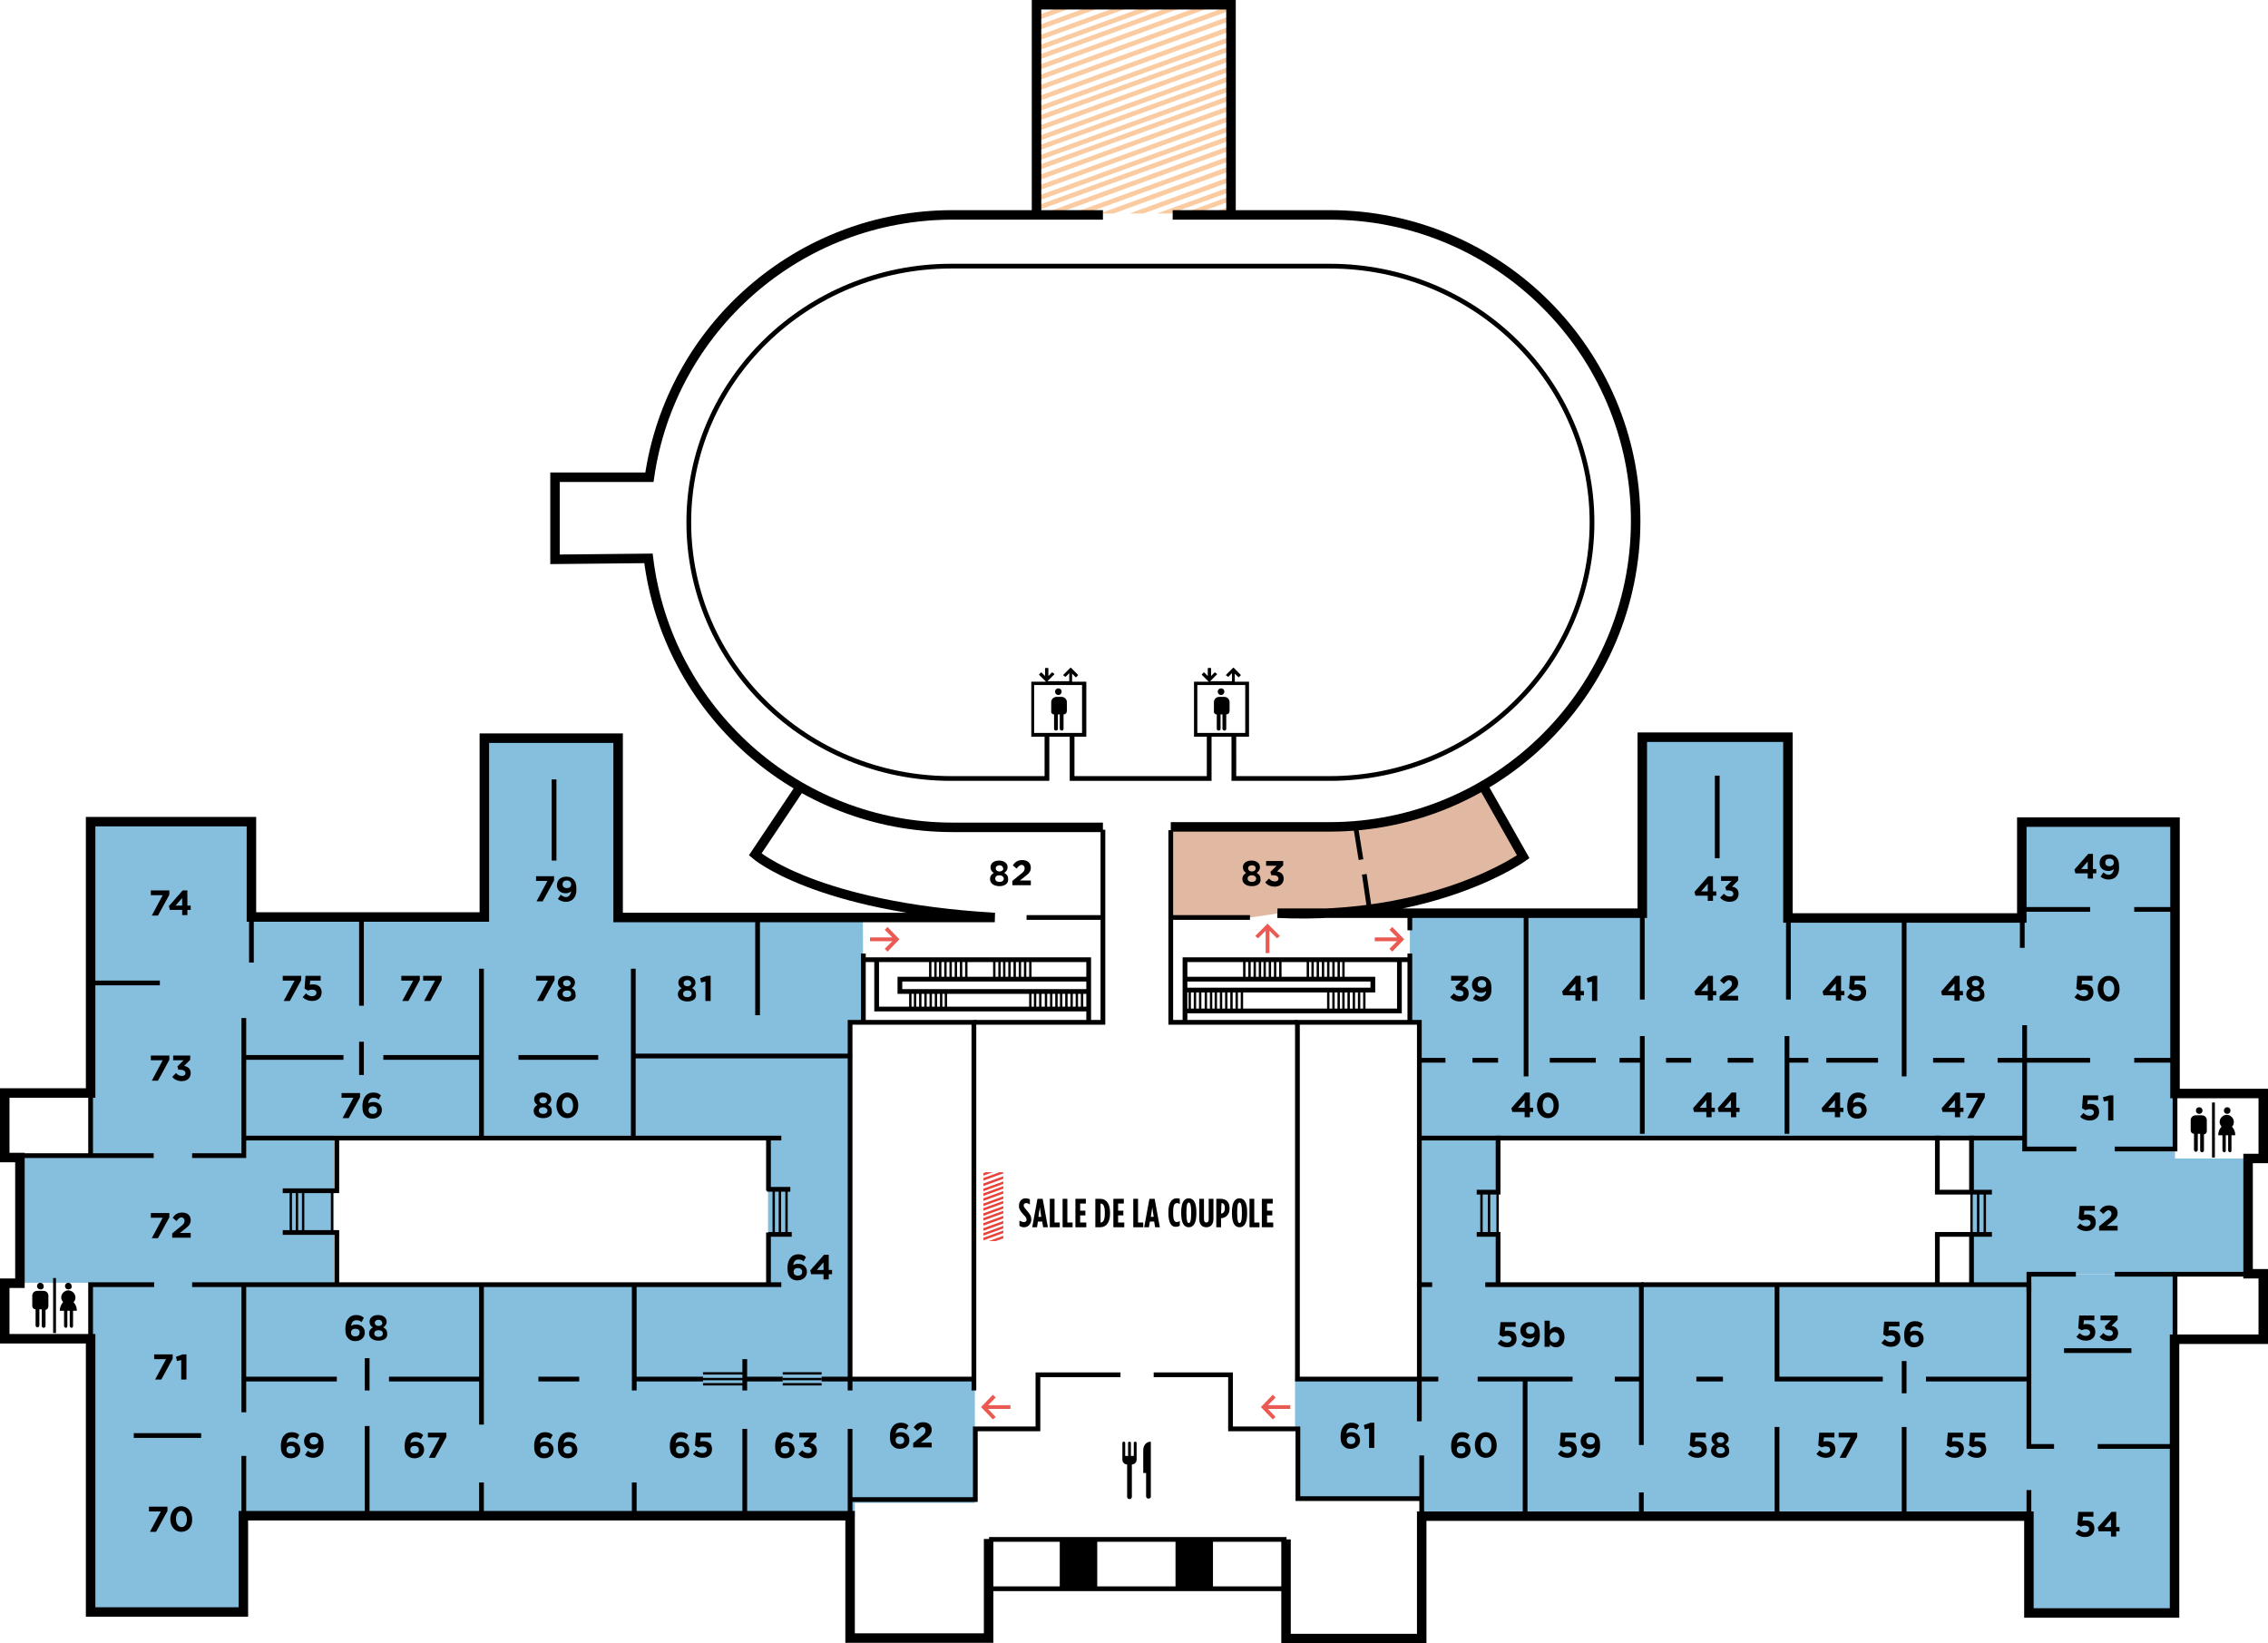<?xml version="1.0" encoding="utf-8"?>
<!-- Generator: Adobe Illustrator 24.1.3, SVG Export Plug-In . SVG Version: 6.00 Build 0)  -->
<svg version="1.1" id="Capa_1" xmlns="http://www.w3.org/2000/svg" xmlns:xlink="http://www.w3.org/1999/xlink" x="0px" y="0px"
	 viewBox="0 0 478.1 346.4" style="enable-background:new 0 0 478.1 346.4;" xml:space="preserve">
<style type="text/css">
	.st0{fill:#86BEDE;}
	.st1{fill:#E1B8A2;}
	.st2{clip-path:url(#SVGID_2_);}
	.st3{fill:none;stroke:#FBCBA1;}
	.st4{fill:#EB5953;}
	.st5{fill:none;}
	.st6{clip-path:url(#SVGID_4_);}
	.st7{fill:none;stroke:#E8423B;stroke-width:0.5;}
	.st8{fill:none;stroke:#000000;stroke-miterlimit:10;}
	.st9{fill:none;stroke:#000000;stroke-width:0.5;stroke-miterlimit:10;}
	.st10{fill:none;stroke:#000000;stroke-width:2;stroke-miterlimit:10;}
</style>
<polygon class="st0" points="299.2,215.5 297.2,215.6 297.2,192.2 321.7,192.5 346.2,192.5 346.2,155.4 376.9,155.4 377,193.3 
	426.3,193.5 426.3,173.3 458.5,173.3 458.5,244.2 473.9,244.2 473.9,268.5 458.5,268.6 427.7,268.6 427.7,272.3 415.6,272.1 
	415.6,239.9 299.1,239.9 299.2,223.5 "/>
<path class="st1" d="M247.1,193.4v-19h36.2c0,0,23.5-2,29.3-9l8.6,15.2c0,0-10.1,7.5-31.7,11.5l-19.8,0.4l-6.1,0.9H247.1z"/>
<polygon class="st0" points="76.4,221.5 133.5,221.5 133.5,239.4 70.4,239.4 70.4,273.7 51.6,273.7 51.6,340 19,340 19,270.4 
	3.9,270.4 3.9,243.6 19.1,243.6 19.1,173.7 53.2,173.7 53.2,194 76.4,194 "/>
<polygon class="st0" points="458.5,268.6 458.8,339.6 427.7,339.6 427.7,319.6 299.6,319.6 299.6,315.9 273.6,315.9 273.6,301.1 
	273,301.1 273,290.5 299.2,290.6 299.2,238.7 315.8,238.7 315.8,270.9 428.1,270.8 428.1,268.6 "/>
<polygon class="st0" points="133.2,222 179.6,221.9 179.6,290.7 205.5,290.7 205.5,316.8 180.2,316.8 180.2,319.6 51,319.6 
	51,270.8 161.9,270.8 161.9,240.2 133.2,240.2 "/>
<polygon class="st0" points="179.2,222.4 76,223 76,193.8 102.9,193.8 102.9,155.7 130,155.7 130,193.5 181.9,193.5 182,215.6 
	179.4,215.5 "/>
<g>
	<defs>
		<rect id="SVGID_1_" x="218.1" y="0.8" width="41.7" height="44.2"/>
	</defs>
	<clipPath id="SVGID_2_">
		<use xlink:href="#SVGID_1_"  style="overflow:visible;"/>
	</clipPath>
	<g class="st2">
		<line class="st3" x1="124.7" y1="33.9" x2="302.4" y2="-30.8"/>
		<line class="st3" x1="126.4" y1="35.4" x2="304" y2="-29.3"/>
		<line class="st3" x1="125.8" y1="37.6" x2="303.4" y2="-27.1"/>
		<line class="st3" x1="127.4" y1="39.1" x2="305.1" y2="-25.5"/>
		<line class="st3" x1="131.1" y1="40" x2="308.8" y2="-24.7"/>
		<line class="st3" x1="132.7" y1="41.5" x2="310.4" y2="-23.2"/>
		<line class="st3" x1="132.1" y1="43.7" x2="309.8" y2="-21"/>
		<line class="st3" x1="133.8" y1="45.2" x2="311.4" y2="-19.4"/>
		<line class="st3" x1="129.4" y1="49" x2="307.1" y2="-15.7"/>
		<line class="st3" x1="131.1" y1="50.5" x2="308.8" y2="-14.1"/>
		<line class="st3" x1="139.6" y1="49.7" x2="317.2" y2="-15"/>
		<line class="st3" x1="141.2" y1="51.2" x2="318.9" y2="-13.4"/>
		<line class="st3" x1="140.6" y1="53.4" x2="318.3" y2="-11.2"/>
		<line class="st3" x1="142.2" y1="55" x2="319.9" y2="-9.7"/>
		<line class="st3" x1="145.9" y1="55.8" x2="323.6" y2="-8.9"/>
	</g>
	<g class="st2">
		<line class="st3" x1="148.4" y1="56.9" x2="326.1" y2="-7.8"/>
		<line class="st3" x1="150" y1="58.4" x2="327.7" y2="-6.2"/>
		<line class="st3" x1="149.4" y1="60.6" x2="327.1" y2="-4"/>
		<line class="st3" x1="151.1" y1="62.2" x2="328.7" y2="-2.5"/>
		<line class="st3" x1="154.8" y1="63" x2="332.5" y2="-1.7"/>
		<line class="st3" x1="156.4" y1="64.5" x2="334.1" y2="-0.1"/>
		<line class="st3" x1="155.8" y1="66.7" x2="333.5" y2="2.1"/>
		<line class="st3" x1="157.4" y1="68.3" x2="335.1" y2="3.6"/>
		<line class="st3" x1="153.1" y1="72" x2="330.8" y2="7.4"/>
		<line class="st3" x1="154.8" y1="73.6" x2="332.4" y2="8.9"/>
		<line class="st3" x1="163.2" y1="72.8" x2="340.9" y2="8.1"/>
		<line class="st3" x1="164.9" y1="74.3" x2="342.6" y2="9.6"/>
		<line class="st3" x1="164.3" y1="76.5" x2="341.9" y2="11.8"/>
		<line class="st3" x1="165.9" y1="78" x2="343.6" y2="13.4"/>
		<line class="st3" x1="169.6" y1="78.9" x2="347.3" y2="14.2"/>
	</g>
</g>
<g>
	<polygon class="st4" points="206.8,296.6 209.3,294 209.9,294.6 208.3,296.2 213,296.2 213,297 208.3,297 209.9,298.7 209.3,299.2 
			"/>
</g>
<g>
	<polygon class="st4" points="265.8,296.6 268.3,294 268.9,294.6 267.3,296.2 272,296.2 272,297 267.3,297 268.9,298.7 268.3,299.2 
			"/>
</g>
<g>
	<polygon class="st4" points="189.6,198 187.1,200.6 186.5,200 188.1,198.4 183.4,198.4 183.4,197.6 188.1,197.6 186.5,196 
		187.1,195.4 	"/>
</g>
<g>
	<polygon class="st4" points="296,198 293.5,200.6 292.9,200 294.5,198.4 289.8,198.4 289.8,197.6 294.5,197.6 292.9,196 
		293.5,195.4 	"/>
</g>
<g>
	<polygon class="st4" points="267.2,194.7 269.8,197.3 269.2,197.8 267.6,196.2 267.6,200.9 266.8,200.9 266.8,196.2 265.2,197.8 
		264.6,197.3 	"/>
</g>
<g>
	<path d="M14.4,271.8c-0.4,0-0.7-0.3-0.7-0.7c0-0.4,0.3-0.7,0.7-0.7s0.7,0.3,0.7,0.7C15.2,271.5,14.9,271.8,14.4,271.8z M15.4,276.3
		v3.2c0,0.2-0.1,0.4-0.3,0.4c-0.2,0-0.4-0.2-0.4-0.4v-3.2h-0.5v3.2c0,0.2-0.1,0.4-0.3,0.4c-0.2,0-0.4-0.2-0.4-0.4v-3.2h-0.9
		c0-0.7,0.3-1.4,0.7-1.8c-0.2-0.3-0.4-0.6-0.4-1c0-0.8,0.7-1.5,1.5-1.5c0.8,0,1.5,0.7,1.5,1.5c0,0.4-0.1,0.7-0.4,1
		c0.4,0.4,0.7,1,0.7,1.8H15.4z M8.5,271.8c-0.4,0-0.7-0.3-0.7-0.7c0-0.4,0.3-0.7,0.7-0.7c0.4,0,0.7,0.3,0.7,0.7
		C9.3,271.5,9,271.8,8.5,271.8z M9.6,276.1v3.4c0,0.2-0.2,0.4-0.4,0.4c-0.2,0-0.4-0.2-0.4-0.4V276H8.3v3.4c0,0.2-0.2,0.4-0.4,0.4
		c-0.2,0-0.4-0.2-0.4-0.4v-3.4c0,0-0.7,0-0.7-0.8v-2.1c0-0.4,0.3-1,1.1-1h1.2c0.8,0,1.1,0.6,1.1,1v2.1
		C10.2,276.1,9.6,276.1,9.6,276.1z"/>
	<rect x="11.2" y="269.4" width="0.6" height="11.6"/>
</g>
<g>
	<path d="M469.5,234.8c-0.4,0-0.7-0.3-0.7-0.7c0-0.4,0.3-0.7,0.7-0.7s0.7,0.3,0.7,0.7C470.2,234.5,469.9,234.8,469.5,234.8z
		 M470.4,239.3v3.2c0,0.2-0.1,0.4-0.3,0.4c-0.2,0-0.4-0.2-0.4-0.4v-3.2h-0.5v3.2c0,0.2-0.1,0.4-0.3,0.4s-0.4-0.2-0.4-0.4v-3.2h-0.9
		c0-0.7,0.3-1.4,0.7-1.8c-0.2-0.3-0.4-0.6-0.4-1c0-0.8,0.7-1.5,1.5-1.5c0.8,0,1.5,0.7,1.5,1.5c0,0.4-0.1,0.7-0.4,1
		c0.4,0.4,0.7,1,0.7,1.8H470.4z M463.6,234.8c-0.4,0-0.7-0.3-0.7-0.7c0-0.4,0.3-0.7,0.7-0.7c0.4,0,0.7,0.3,0.7,0.7
		C464.3,234.5,464,234.8,463.6,234.8z M464.6,239.1v3.4c0,0.2-0.2,0.4-0.4,0.4c-0.2,0-0.4-0.2-0.4-0.4V239h-0.5v3.4
		c0,0.2-0.2,0.4-0.4,0.4c-0.2,0-0.4-0.2-0.4-0.4v-3.4c0,0-0.7,0-0.7-0.8v-2.1c0-0.4,0.3-1,1.1-1h1.2c0.8,0,1.1,0.6,1.1,1v2.1
		C465.3,239.1,464.6,239.1,464.6,239.1z"/>
	<rect x="466.3" y="232.4" width="0.6" height="11.6"/>
</g>
<g>
	<path d="M223.1,146.5c0.4,0,0.7-0.3,0.7-0.7c0-0.4-0.3-0.7-0.7-0.7c-0.4,0-0.7,0.3-0.7,0.7C222.4,146.2,222.7,146.5,223.1,146.5z"
		/>
	<path d="M222.2,150.6v3c0,0.2,0.1,0.4,0.4,0.4c0.2,0,0.4-0.1,0.4-0.4v-3h0.4v3c0,0.2,0.2,0.4,0.4,0.4c0.2,0,0.4-0.1,0.4-0.4v-3
		c0.4,0,0.7-0.3,0.7-0.7v-1.9c0-0.6-0.5-1.1-1.1-1.1h-1.1c-0.6,0-1.1,0.5-1.1,1.1v1.9C221.5,150.2,221.8,150.6,222.2,150.6z"/>
	<path d="M226,143.7V142l0.7,0.7c0.1,0.1,0.1,0.1,0.2,0l0.3-0.3c0.1-0.1,0.1-0.1,0-0.2l-1.4-1.4c-0.1-0.1-0.1-0.1-0.2,0l-1.4,1.4
		c-0.1,0.1-0.1,0.1,0,0.2l0.3,0.2c0.1,0.1,0.1,0.1,0.2,0l0.7-0.7v1.7h-4.7c0,0,0,0,0.1,0l1.4-1.4c0.1-0.1,0.1-0.1,0-0.2l-0.3-0.2
		c-0.1-0.1-0.1-0.1-0.2,0l-0.7,0.7v-1.6c0-0.1-0.1-0.1-0.1-0.1h-0.5c-0.1,0-0.1,0.1-0.1,0.1v1.6l-0.7-0.7c-0.1-0.1-0.1-0.1-0.2,0
		l-0.3,0.3c-0.1,0.1-0.1,0.1,0,0.2l1.4,1.4c0,0,0,0,0.1,0h-3.2v11.6h11.6v-11.6H226z M228.2,154.5H218v-10.1h10.1V154.5z"/>
</g>
<g>
	<path d="M257.4,146.5c0.4,0,0.7-0.3,0.7-0.7c0-0.4-0.3-0.7-0.7-0.7s-0.7,0.3-0.7,0.7C256.7,146.2,257,146.5,257.4,146.5z"/>
	<path d="M256.5,150.6v3c0,0.2,0.1,0.4,0.4,0.4c0.2,0,0.4-0.1,0.4-0.4v-3h0.4v3c0,0.2,0.2,0.4,0.4,0.4c0.2,0,0.4-0.1,0.4-0.4v-3
		c0.4,0,0.7-0.3,0.7-0.7v-1.9c0-0.6-0.5-1.1-1.1-1.1h-1.1c-0.6,0-1.1,0.5-1.1,1.1v1.9C255.8,150.2,256.1,150.6,256.5,150.6z"/>
	<path d="M260.3,143.7V142l0.7,0.7c0.1,0.1,0.1,0.1,0.2,0l0.3-0.3c0.1-0.1,0.1-0.1,0-0.2l-1.4-1.4c-0.1-0.1-0.1-0.1-0.2,0l-1.4,1.4
		c-0.1,0.1-0.1,0.1,0,0.2l0.3,0.2c0.1,0.1,0.1,0.1,0.2,0l0.7-0.7v1.7h-4.7c0,0,0,0,0.1,0l1.4-1.4c0.1-0.1,0.1-0.1,0-0.2l-0.3-0.2
		c-0.1-0.1-0.1-0.1-0.2,0l-0.7,0.7v-1.6c0-0.1-0.1-0.1-0.1-0.1h-0.5c-0.1,0-0.1,0.1-0.1,0.1v1.6l-0.7-0.7c-0.1-0.1-0.1-0.1-0.2,0
		l-0.3,0.3c-0.1,0.1-0.1,0.1,0,0.2l1.4,1.4c0,0,0,0,0.1,0h-3.2v11.6h11.6v-11.6H260.3z M262.5,154.5h-10.1v-10.1h10.1V154.5z"/>
</g>
<rect x="223.4" y="324.2" width="7.9" height="10.8"/>
<rect x="247.8" y="324.2" width="7.9" height="10.8"/>
<g>
	<path d="M242.6,315.5v-11.6c-1,0-1.6,0.8-1.6,1.8v4.8h0.6v4.9c0,0.3,0.2,0.5,0.5,0.5C242.4,315.9,242.6,315.7,242.6,315.5
		 M238.6,308.7v6.8c0,0.3-0.2,0.5-0.5,0.5s-0.5-0.2-0.5-0.5v-6.8c-0.5,0-1-0.4-1-1v-3.5c0-0.2,0.1-0.3,0.3-0.3
		c0.2,0,0.3,0.1,0.3,0.3v2.7h0.6v-2.7c0-0.2,0.1-0.3,0.3-0.3c0.2,0,0.3,0.1,0.3,0.3v2.7h0.6v-2.7c0-0.2,0.1-0.3,0.3-0.3
		c0.2,0,0.3,0.1,0.3,0.3v3.5C239.6,308.3,239.1,308.7,238.6,308.7"/>
</g>
<g>
	<rect x="302.3" y="205.5" class="st5" width="15.6" height="11.7"/>
	<path d="M305.9,206.7v-1h3.6v0.9l-1.3,1.3c0.7,0.1,1.4,0.5,1.4,1.5c0,1-0.7,1.7-1.9,1.7c-0.9,0-1.6-0.4-2-0.9l0.8-0.8
		c0.4,0.4,0.7,0.6,1.3,0.6c0.4,0,0.7-0.2,0.7-0.6c0-0.4-0.4-0.7-1-0.7h-0.5l-0.2-0.7l1.3-1.3H305.9z"/>
	<path d="M312.2,211.1c-0.8,0-1.3-0.3-1.7-0.6l0.6-0.9c0.4,0.3,0.7,0.5,1.1,0.5c0.6,0,1-0.5,1.1-1.2c-0.3,0.2-0.6,0.4-1.1,0.4
		c-1.1,0-1.9-0.6-1.9-1.7c0-1.1,0.8-1.8,2-1.8c0.7,0,1.1,0.2,1.5,0.6c0.4,0.4,0.6,0.9,0.6,2C314.5,209.9,313.7,211.1,312.2,211.1z
		 M312.4,206.6c-0.6,0-0.9,0.3-0.9,0.8s0.3,0.8,0.9,0.8c0.6,0,0.9-0.3,0.9-0.8C313.3,207,313,206.6,312.4,206.6z"/>
</g>
<g>
	<rect x="325.4" y="205.5" class="st5" width="15.6" height="11.7"/>
	<path d="M333.2,205.7v3.2h0.7v0.9h-0.7v1.1h-1.1v-1.1h-2.6l-0.2-0.8l2.9-3.3H333.2z M332.1,207.3l-1.4,1.6h1.4V207.3z"/>
	<path d="M335.9,205.7h0.8v5.3h-1.1v-4.1l-0.9,0.2l-0.2-0.9L335.9,205.7z"/>
</g>
<g>
	<rect x="354.1" y="205.5" class="st5" width="15.6" height="11.7"/>
	<path d="M361.1,205.7v3.2h0.7v0.9h-0.7v1.1H360v-1.1h-2.6l-0.2-0.8l2.9-3.3H361.1z M360,207.3l-1.4,1.6h1.4V207.3z"/>
	<path d="M363.4,207.4l-0.8-0.7c0.5-0.7,1-1.1,2-1.1c1.1,0,1.8,0.6,1.8,1.6c0,0.9-0.5,1.3-1.4,2l-0.9,0.7h2.3v1h-3.9v-0.9l1.7-1.4
		c0.7-0.5,0.9-0.8,0.9-1.3c0-0.4-0.3-0.7-0.7-0.7C364.1,206.7,363.8,206.9,363.4,207.4z"/>
</g>
<g>
	<rect x="354.1" y="230.2" class="st5" width="15.6" height="8.2"/>
	<path d="M360.8,230.3v3.2h0.7v0.9h-0.7v1.1h-1.1v-1.1h-2.6l-0.2-0.8l2.9-3.3H360.8z M359.7,231.9l-1.4,1.6h1.4V231.9z"/>
	<path d="M366,230.3v3.2h0.7v0.9H366v1.1h-1.1v-1.1h-2.6l-0.2-0.8l2.9-3.3H366z M364.9,231.9l-1.4,1.6h1.4V231.9z"/>
</g>
<g>
	<rect x="406.1" y="205.5" class="st5" width="15.6" height="11.7"/>
	<path d="M413.1,205.7v3.2h0.7v0.9h-0.7v1.1H412v-1.1h-2.6l-0.2-0.8l2.9-3.3H413.1z M412,207.3l-1.4,1.6h1.4V207.3z"/>
	<path d="M416.5,211.1c-1.2,0-2-0.6-2-1.5c0-0.6,0.3-1,0.8-1.3c-0.4-0.2-0.7-0.6-0.7-1.2c0-0.8,0.7-1.4,1.8-1.4
		c1.1,0,1.8,0.6,1.8,1.4c0,0.6-0.3,0.9-0.7,1.2c0.5,0.3,0.8,0.6,0.8,1.2C418.5,210.5,417.7,211.1,416.5,211.1z M416.5,208.8
		c-0.5,0-0.9,0.2-0.9,0.7c0,0.4,0.3,0.7,0.9,0.7c0.6,0,0.9-0.3,0.9-0.7C417.4,209,417,208.8,416.5,208.8z M416.5,206.6
		c-0.5,0-0.8,0.3-0.8,0.6c0,0.4,0.3,0.7,0.8,0.7c0.5,0,0.8-0.3,0.8-0.6C417.2,206.9,417,206.6,416.5,206.6z"/>
</g>
<g>
	<rect x="434.4" y="205.5" class="st5" width="15.6" height="11.7"/>
	<path d="M437.9,205.7h3.2v1h-2.2l-0.1,0.9c0.2-0.1,0.4-0.1,0.7-0.1c1,0,1.8,0.5,1.8,1.7c0,1.1-0.8,1.8-2,1.8c-0.8,0-1.5-0.3-2-0.8
		l0.7-0.8c0.4,0.4,0.8,0.6,1.3,0.6c0.5,0,0.9-0.3,0.9-0.7c0-0.5-0.4-0.7-0.9-0.7c-0.3,0-0.6,0.1-0.9,0.2l-0.7-0.4L437.9,205.7z"/>
	<path d="M444.5,211.1c-1.4,0-2.3-1.2-2.3-2.7s0.9-2.7,2.3-2.7c1.4,0,2.3,1.2,2.3,2.7C446.9,209.9,445.9,211.1,444.5,211.1z
		 M444.5,206.7c-0.7,0-1.1,0.7-1.1,1.7c0,1,0.5,1.7,1.2,1.7s1.1-0.7,1.1-1.7S445.2,206.7,444.5,206.7z"/>
</g>
<g>
	<rect x="28.2" y="222.3" class="st5" width="15.6" height="11.7"/>
	<path d="M31.9,222.5h3.8v0.9l-2.4,4.4h-1.3l2.3-4.3h-2.5V222.5z"/>
	<path d="M36.5,223.5v-1h3.6v0.9l-1.3,1.3c0.7,0.1,1.4,0.5,1.4,1.5c0,1-0.7,1.7-1.9,1.7c-0.9,0-1.6-0.4-2-0.9l0.8-0.8
		c0.4,0.4,0.7,0.6,1.3,0.6c0.4,0,0.7-0.2,0.7-0.6c0-0.4-0.4-0.7-1-0.7h-0.5l-0.2-0.7l1.3-1.3H36.5z"/>
</g>
<g>
	<rect x="55.9" y="205.5" class="st5" width="15.6" height="11.7"/>
	<path d="M59.7,205.7h3.8v0.9l-2.4,4.4h-1.3l2.3-4.3h-2.5V205.7z"/>
	<path d="M64.4,205.7h3.2v1h-2.2l-0.1,0.9c0.2-0.1,0.4-0.1,0.7-0.1c1,0,1.8,0.5,1.8,1.7c0,1.1-0.8,1.8-2,1.8c-0.8,0-1.5-0.3-2-0.8
		l0.7-0.8c0.4,0.4,0.8,0.6,1.3,0.6c0.5,0,0.9-0.3,0.9-0.7c0-0.5-0.4-0.7-0.9-0.7c-0.3,0-0.6,0.1-0.9,0.2l-0.7-0.4L64.4,205.7z"/>
</g>
<g>
	<rect x="81" y="205.5" class="st5" width="15.6" height="11.7"/>
	<path d="M84.7,205.7h3.8v0.9l-2.4,4.4h-1.3l2.3-4.3h-2.5V205.7z"/>
	<path d="M89.3,205.7h3.8v0.9l-2.4,4.4h-1.3l2.3-4.3h-2.5V205.7z"/>
</g>
<g>
	<rect x="109.4" y="205.5" class="st5" width="15.6" height="11.7"/>
	<path d="M113.1,205.7h3.8v0.9l-2.4,4.4h-1.3l2.3-4.3h-2.5V205.7z"/>
	<path d="M119.5,211.1c-1.2,0-2-0.6-2-1.5c0-0.6,0.3-1,0.8-1.3c-0.4-0.2-0.7-0.6-0.7-1.2c0-0.8,0.7-1.4,1.8-1.4
		c1.1,0,1.8,0.6,1.8,1.4c0,0.6-0.3,0.9-0.7,1.2c0.5,0.3,0.8,0.6,0.8,1.2C121.6,210.5,120.7,211.1,119.5,211.1z M119.5,208.8
		c-0.5,0-0.9,0.2-0.9,0.7c0,0.4,0.3,0.7,0.9,0.7c0.6,0,0.9-0.3,0.9-0.7C120.4,209,120.1,208.8,119.5,208.8z M119.5,206.6
		c-0.5,0-0.8,0.3-0.8,0.6c0,0.4,0.3,0.7,0.8,0.7s0.8-0.3,0.8-0.6C120.3,206.9,120,206.6,119.5,206.6z"/>
</g>
<g>
	<rect x="138.7" y="205.5" class="st5" width="15.6" height="11.7"/>
	<path d="M144.9,211.1c-1.2,0-2-0.6-2-1.5c0-0.6,0.3-1,0.8-1.3c-0.4-0.2-0.7-0.6-0.7-1.2c0-0.8,0.7-1.4,1.8-1.4
		c1.1,0,1.8,0.6,1.8,1.4c0,0.6-0.3,0.9-0.7,1.2c0.5,0.3,0.8,0.6,0.8,1.2C146.9,210.5,146.1,211.1,144.9,211.1z M144.9,208.8
		c-0.5,0-0.9,0.2-0.9,0.7c0,0.4,0.3,0.7,0.9,0.7c0.6,0,0.9-0.3,0.9-0.7C145.8,209,145.4,208.8,144.9,208.8z M144.9,206.6
		c-0.5,0-0.8,0.3-0.8,0.6c0,0.4,0.3,0.7,0.8,0.7c0.5,0,0.8-0.3,0.8-0.6C145.7,206.9,145.4,206.6,144.9,206.6z"/>
	<path d="M149,205.7h0.8v5.3h-1.1v-4.1l-0.9,0.2l-0.2-0.9L149,205.7z"/>
</g>
<g>
	<rect x="109.4" y="230.2" class="st5" width="15.6" height="11.7"/>
	<path d="M114.5,235.7c-1.2,0-2-0.6-2-1.5c0-0.6,0.3-1,0.8-1.3c-0.4-0.2-0.7-0.6-0.7-1.2c0-0.8,0.7-1.4,1.8-1.4
		c1.1,0,1.8,0.6,1.8,1.4c0,0.6-0.3,0.9-0.7,1.2c0.5,0.3,0.8,0.6,0.8,1.2C116.5,235.1,115.7,235.7,114.5,235.7z M114.5,233.4
		c-0.5,0-0.9,0.2-0.9,0.7c0,0.4,0.3,0.7,0.9,0.7c0.6,0,0.9-0.3,0.9-0.7C115.4,233.7,115,233.4,114.5,233.4z M114.5,231.3
		c-0.5,0-0.8,0.3-0.8,0.6c0,0.4,0.3,0.7,0.8,0.7s0.8-0.3,0.8-0.6C115.3,231.5,115,231.3,114.5,231.3z"/>
	<path d="M119.6,235.7c-1.4,0-2.3-1.2-2.3-2.7s0.9-2.7,2.3-2.7c1.4,0,2.3,1.2,2.3,2.7C121.9,234.5,121,235.7,119.6,235.7z
		 M119.6,231.3c-0.7,0-1.1,0.7-1.1,1.7c0,1,0.5,1.7,1.2,1.7s1.1-0.7,1.1-1.7S120.3,231.3,119.6,231.3z"/>
</g>
<g>
	<rect x="28.2" y="187.5" class="st5" width="15.6" height="11.7"/>
	<path d="M31.9,187.7h3.8v0.9l-2.4,4.4H32l2.3-4.3h-2.5V187.7z"/>
	<path d="M39.5,187.7v3.2h0.7v0.9h-0.7v1.1h-1.1v-1.1h-2.6l-0.2-0.8l2.9-3.3H39.5z M38.4,189.3l-1.4,1.6h1.4V189.3z"/>
</g>
<g>
	<rect x="28.2" y="255.5" class="st5" width="15.6" height="11.7"/>
	<path d="M31.9,255.7h3.8v0.9l-2.4,4.4H32l2.3-4.3h-2.5V255.7z"/>
	<path d="M37.2,257.4l-0.8-0.7c0.5-0.7,1-1.1,2-1.1c1.1,0,1.8,0.6,1.8,1.6c0,0.9-0.5,1.3-1.4,2l-0.9,0.7h2.3v1h-3.9v-0.9l1.7-1.4
		c0.7-0.5,0.9-0.8,0.9-1.3c0-0.4-0.3-0.7-0.7-0.7C37.8,256.7,37.6,256.9,37.2,257.4z"/>
</g>
<g>
	<rect x="28.2" y="317.4" class="st5" width="15.6" height="6.8"/>
	<path d="M31.5,317.6h3.8v0.9l-2.4,4.4h-1.3l2.3-4.3h-2.5V317.6z"/>
	<path d="M38.2,322.9c-1.4,0-2.3-1.2-2.3-2.7s0.9-2.7,2.3-2.7c1.4,0,2.3,1.2,2.3,2.7C40.6,321.7,39.7,322.9,38.2,322.9z M38.2,318.5
		c-0.7,0-1.1,0.7-1.1,1.7c0,1,0.5,1.7,1.2,1.7s1.1-0.7,1.1-1.7S38.9,318.5,38.2,318.5z"/>
</g>
<g>
	<rect x="434.4" y="230.7" class="st5" width="15.6" height="11.7"/>
	<path d="M439.1,230.9h3.2v1h-2.2l-0.1,0.9c0.2-0.1,0.4-0.1,0.7-0.1c1,0,1.8,0.5,1.8,1.7c0,1.1-0.8,1.8-2,1.8c-0.8,0-1.5-0.3-2-0.8
		l0.7-0.8c0.4,0.4,0.8,0.6,1.3,0.6c0.5,0,0.9-0.3,0.9-0.7c0-0.5-0.4-0.7-0.9-0.7c-0.3,0-0.6,0.1-0.9,0.2l-0.7-0.4L439.1,230.9z"/>
	<path d="M444.7,230.9h0.8v5.3h-1.1V232l-0.9,0.2l-0.2-0.9L444.7,230.9z"/>
</g>
<g>
	<rect x="434.4" y="254" class="st5" width="15.6" height="11.7"/>
	<path d="M438.4,254.2h3.2v1h-2.2l-0.1,0.9c0.2-0.1,0.4-0.1,0.7-0.1c1,0,1.8,0.5,1.8,1.7c0,1.1-0.8,1.8-2,1.8c-0.8,0-1.5-0.3-2-0.8
		l0.7-0.8c0.4,0.4,0.8,0.6,1.3,0.6c0.5,0,0.9-0.3,0.9-0.7c0-0.5-0.4-0.7-0.9-0.7c-0.3,0-0.6,0.1-0.9,0.2l-0.7-0.4L438.4,254.2z"/>
	<path d="M443.4,255.9l-0.8-0.7c0.5-0.7,1-1.1,2-1.1c1.1,0,1.8,0.6,1.8,1.6c0,0.9-0.5,1.3-1.4,2l-0.9,0.7h2.3v1h-3.9v-0.9l1.7-1.4
		c0.7-0.5,0.9-0.8,0.9-1.3c0-0.4-0.3-0.7-0.7-0.7C444.1,255.2,443.8,255.4,443.4,255.9z"/>
</g>
<g>
	<rect x="434.4" y="318.5" class="st5" width="15.6" height="11.7"/>
	<path d="M438.1,318.7h3.2v1h-2.2l-0.1,0.9c0.2-0.1,0.4-0.1,0.7-0.1c1,0,1.8,0.5,1.8,1.7c0,1.1-0.8,1.8-2,1.8c-0.8,0-1.5-0.3-2-0.8
		l0.7-0.8c0.4,0.4,0.8,0.6,1.3,0.6c0.5,0,0.9-0.3,0.9-0.7c0-0.5-0.4-0.7-0.9-0.7c-0.3,0-0.6,0.1-0.9,0.2l-0.7-0.4L438.1,318.7z"/>
	<path d="M446.1,318.7v3.2h0.7v0.9h-0.7v1.1H445v-1.1h-2.6l-0.2-0.8l2.9-3.3H446.1z M445,320.3l-1.4,1.6h1.4V320.3z"/>
</g>
<g>
	<rect x="434.4" y="179.9" class="st5" width="15.6" height="11.7"/>
	<path d="M441.2,180v3.2h0.7v0.9h-0.7v1.1h-1.1v-1.1h-2.6l-0.2-0.8l2.9-3.3H441.2z M440.1,181.6l-1.4,1.6h1.4V181.6z"/>
	<path d="M444.5,185.4c-0.8,0-1.3-0.3-1.7-0.6l0.6-0.9c0.4,0.3,0.7,0.5,1.1,0.5c0.6,0,1-0.5,1.1-1.2c-0.3,0.2-0.6,0.4-1.1,0.4
		c-1.1,0-1.9-0.6-1.9-1.7c0-1.1,0.8-1.8,2-1.8c0.7,0,1.1,0.2,1.5,0.6c0.4,0.4,0.6,0.9,0.6,2C446.8,184.3,446,185.4,444.5,185.4z
		 M444.7,181c-0.6,0-0.9,0.3-0.9,0.8s0.3,0.8,0.9,0.8c0.6,0,0.9-0.3,0.9-0.8C445.6,181.3,445.3,181,444.7,181z"/>
</g>
<g>
	<rect x="55.9" y="301.8" class="st5" width="15.6" height="11.7"/>
	<path d="M62.6,303.4c-0.3-0.3-0.6-0.4-1.1-0.4c-0.7,0-1,0.5-1.1,1.2c0.3-0.2,0.6-0.3,1.1-0.3c1,0,1.8,0.6,1.8,1.7
		c0,1.1-0.9,1.8-2,1.8c-0.7,0-1.1-0.2-1.5-0.6c-0.4-0.4-0.6-0.9-0.6-2c0-1.6,0.7-2.9,2.3-2.9c0.7,0,1.2,0.2,1.6,0.6L62.6,303.4z
		 M61.3,304.8c-0.6,0-0.9,0.3-0.9,0.8c0,0.5,0.3,0.8,0.9,0.8s0.9-0.3,0.9-0.8C62.2,305.1,61.9,304.8,61.3,304.8z"/>
	<path d="M66,307.3c-0.8,0-1.3-0.3-1.7-0.6l0.6-0.9c0.4,0.3,0.7,0.5,1.1,0.5c0.6,0,1-0.5,1.1-1.2c-0.3,0.2-0.6,0.4-1.1,0.4
		c-1.1,0-1.9-0.6-1.9-1.7c0-1.1,0.8-1.8,2-1.8c0.7,0,1.1,0.2,1.5,0.6c0.4,0.4,0.6,0.9,0.6,2C68.3,306.2,67.5,307.3,66,307.3z
		 M66.2,302.9c-0.6,0-0.9,0.3-0.9,0.8s0.3,0.8,0.9,0.8c0.6,0,0.9-0.3,0.9-0.8C67.1,303.2,66.7,302.9,66.2,302.9z"/>
</g>
<g>
	<rect x="81.9" y="301.8" class="st5" width="15.6" height="11.7"/>
	<path d="M88.7,303.4c-0.3-0.3-0.6-0.4-1.1-0.4c-0.7,0-1,0.5-1.1,1.2c0.3-0.2,0.6-0.3,1.1-0.3c1,0,1.8,0.6,1.8,1.7
		c0,1.1-0.9,1.8-2,1.8c-0.7,0-1.1-0.2-1.5-0.6c-0.4-0.4-0.6-0.9-0.6-2c0-1.6,0.7-2.9,2.3-2.9c0.7,0,1.2,0.2,1.6,0.6L88.7,303.4z
		 M87.4,304.8c-0.6,0-0.9,0.3-0.9,0.8c0,0.5,0.3,0.8,0.9,0.8s0.9-0.3,0.9-0.8C88.3,305.1,88,304.8,87.4,304.8z"/>
	<path d="M90.3,302h3.8v0.9l-2.4,4.4h-1.3l2.3-4.3h-2.5V302z"/>
</g>
<g>
	<rect x="109.4" y="301.8" class="st5" width="15.6" height="11.7"/>
	<path d="M116,303.4c-0.3-0.3-0.6-0.4-1.1-0.4c-0.7,0-1,0.5-1.1,1.2c0.3-0.2,0.6-0.3,1.1-0.3c1,0,1.8,0.6,1.8,1.7
		c0,1.1-0.9,1.8-2,1.8c-0.7,0-1.1-0.2-1.5-0.6c-0.4-0.4-0.6-0.9-0.6-2c0-1.6,0.7-2.9,2.3-2.9c0.7,0,1.2,0.2,1.6,0.6L116,303.4z
		 M114.8,304.8c-0.6,0-0.9,0.3-0.9,0.8c0,0.5,0.3,0.8,0.9,0.8s0.9-0.3,0.9-0.8C115.7,305.1,115.3,304.8,114.8,304.8z"/>
	<path d="M121,303.4c-0.3-0.3-0.6-0.4-1.1-0.4c-0.7,0-1,0.5-1.1,1.2c0.3-0.2,0.6-0.3,1.1-0.3c1,0,1.8,0.6,1.8,1.7
		c0,1.1-0.9,1.8-2,1.8c-0.7,0-1.1-0.2-1.5-0.6c-0.4-0.4-0.6-0.9-0.6-2c0-1.6,0.7-2.9,2.3-2.9c0.7,0,1.2,0.2,1.6,0.6L121,303.4z
		 M119.7,304.8c-0.6,0-0.9,0.3-0.9,0.8c0,0.5,0.3,0.8,0.9,0.8s0.9-0.3,0.9-0.8C120.6,305.1,120.3,304.8,119.7,304.8z"/>
</g>
<g>
	<rect x="137.9" y="301.8" class="st5" width="15.6" height="11.7"/>
	<path d="M144.6,303.4c-0.3-0.3-0.6-0.4-1.1-0.4c-0.7,0-1,0.5-1.1,1.2c0.3-0.2,0.6-0.3,1.1-0.3c1,0,1.8,0.6,1.8,1.7
		c0,1.1-0.9,1.8-2,1.8c-0.7,0-1.1-0.2-1.5-0.6c-0.4-0.4-0.6-0.9-0.6-2c0-1.6,0.7-2.9,2.3-2.9c0.7,0,1.2,0.2,1.6,0.6L144.6,303.4z
		 M143.4,304.8c-0.6,0-0.9,0.3-0.9,0.8c0,0.5,0.3,0.8,0.9,0.8s0.9-0.3,0.9-0.8C144.3,305.1,143.9,304.8,143.4,304.8z"/>
	<path d="M146.7,302h3.2v1h-2.2l-0.1,0.9c0.2-0.1,0.4-0.1,0.7-0.1c1,0,1.8,0.5,1.8,1.7c0,1.1-0.8,1.8-2,1.8c-0.8,0-1.5-0.3-2-0.8
		l0.7-0.8c0.4,0.4,0.8,0.6,1.3,0.6c0.5,0,0.9-0.3,0.9-0.7c0-0.5-0.4-0.7-0.9-0.7c-0.3,0-0.6,0.1-0.9,0.2l-0.7-0.4L146.7,302z"/>
</g>
<g>
	<rect x="160" y="301.8" class="st5" width="15.6" height="11.7"/>
	<path d="M166.8,303.4c-0.3-0.3-0.6-0.4-1.1-0.4c-0.7,0-1,0.5-1.1,1.2c0.3-0.2,0.6-0.3,1.1-0.3c1,0,1.8,0.6,1.8,1.7
		c0,1.1-0.9,1.8-2,1.8c-0.7,0-1.1-0.2-1.5-0.6c-0.4-0.4-0.6-0.9-0.6-2c0-1.6,0.7-2.9,2.3-2.9c0.7,0,1.2,0.2,1.6,0.6L166.8,303.4z
		 M165.5,304.8c-0.6,0-0.9,0.3-0.9,0.8c0,0.5,0.3,0.8,0.9,0.8s0.9-0.3,0.9-0.8C166.4,305.1,166.1,304.8,165.5,304.8z"/>
	<path d="M168.5,303v-1h3.6v0.9l-1.3,1.3c0.7,0.1,1.4,0.5,1.4,1.5c0,1-0.7,1.7-1.9,1.7c-0.9,0-1.6-0.4-2-0.9l0.8-0.8
		c0.4,0.4,0.7,0.6,1.3,0.6c0.4,0,0.7-0.2,0.7-0.6c0-0.4-0.4-0.7-1-0.7h-0.5l-0.2-0.7l1.3-1.3H168.5z"/>
</g>
<g>
	<rect x="302.9" y="301.8" class="st5" width="15.6" height="11.7"/>
	<path d="M309.3,303.4c-0.3-0.3-0.6-0.4-1.1-0.4c-0.7,0-1,0.5-1.1,1.2c0.3-0.2,0.6-0.3,1.1-0.3c1,0,1.8,0.6,1.8,1.7
		c0,1.1-0.9,1.8-2,1.8c-0.7,0-1.1-0.2-1.5-0.6c-0.4-0.4-0.6-0.9-0.6-2c0-1.6,0.7-2.9,2.3-2.9c0.7,0,1.2,0.2,1.6,0.6L309.3,303.4z
		 M308,304.8c-0.6,0-0.9,0.3-0.9,0.8c0,0.5,0.3,0.8,0.9,0.8s0.9-0.3,0.9-0.8C308.9,305.1,308.6,304.8,308,304.8z"/>
	<path d="M313.2,307.3c-1.4,0-2.3-1.2-2.3-2.7s0.9-2.7,2.3-2.7c1.4,0,2.3,1.2,2.3,2.7C315.6,306.1,314.6,307.3,313.2,307.3z
		 M313.2,302.9c-0.7,0-1.1,0.7-1.1,1.7c0,1,0.5,1.7,1.2,1.7s1.1-0.7,1.1-1.7S313.9,302.9,313.2,302.9z"/>
</g>
<g>
	<rect x="325.2" y="301.8" class="st5" width="15.6" height="11.7"/>
	<path d="M329,302h3.2v1H330l-0.1,0.9c0.2-0.1,0.4-0.1,0.7-0.1c1,0,1.8,0.5,1.8,1.7c0,1.1-0.8,1.8-2,1.8c-0.8,0-1.5-0.3-2-0.8
		l0.7-0.8c0.4,0.4,0.8,0.6,1.3,0.6c0.5,0,0.9-0.3,0.9-0.7c0-0.5-0.4-0.7-0.9-0.7c-0.3,0-0.6,0.1-0.9,0.2l-0.7-0.4L329,302z"/>
	<path d="M335.1,307.3c-0.8,0-1.3-0.3-1.7-0.6l0.6-0.9c0.4,0.3,0.7,0.5,1.1,0.5c0.6,0,1-0.5,1.1-1.2c-0.3,0.2-0.6,0.4-1.1,0.4
		c-1.1,0-1.9-0.6-1.9-1.7c0-1.1,0.8-1.8,2-1.8c0.7,0,1.1,0.2,1.5,0.6c0.4,0.4,0.6,0.9,0.6,2C337.4,306.2,336.6,307.3,335.1,307.3z
		 M335.3,302.9c-0.6,0-0.9,0.3-0.9,0.8s0.3,0.8,0.9,0.8c0.6,0,0.9-0.3,0.9-0.8C336.2,303.2,335.9,302.9,335.3,302.9z"/>
</g>
<g>
	<rect x="352.5" y="301.8" class="st5" width="15.6" height="11.7"/>
	<path d="M356.4,302h3.2v1h-2.2l-0.1,0.9c0.2-0.1,0.4-0.1,0.7-0.1c1,0,1.8,0.5,1.8,1.7c0,1.1-0.8,1.8-2,1.8c-0.8,0-1.5-0.3-2-0.8
		l0.7-0.8c0.4,0.4,0.8,0.6,1.3,0.6c0.5,0,0.9-0.3,0.9-0.7c0-0.5-0.4-0.7-0.9-0.7c-0.3,0-0.6,0.1-0.9,0.2l-0.7-0.4L356.4,302z"/>
	<path d="M362.7,307.3c-1.2,0-2-0.6-2-1.5c0-0.6,0.3-1,0.8-1.3c-0.4-0.2-0.7-0.6-0.7-1.2c0-0.8,0.7-1.4,1.8-1.4
		c1.1,0,1.8,0.6,1.8,1.4c0,0.6-0.3,0.9-0.7,1.2c0.5,0.3,0.8,0.6,0.8,1.2C364.7,306.7,363.8,307.3,362.7,307.3z M362.7,305
		c-0.5,0-0.9,0.2-0.9,0.7c0,0.4,0.3,0.7,0.9,0.7c0.6,0,0.9-0.3,0.9-0.7C363.6,305.3,363.2,305,362.7,305z M362.7,302.9
		c-0.5,0-0.8,0.3-0.8,0.6c0,0.4,0.3,0.7,0.8,0.7s0.8-0.3,0.8-0.6C363.4,303.1,363.2,302.9,362.7,302.9z"/>
</g>
<g>
	<rect x="379.5" y="301.8" class="st5" width="15.6" height="11.7"/>
	<path d="M383.5,302h3.2v1h-2.2l-0.1,0.9c0.2-0.1,0.4-0.1,0.7-0.1c1,0,1.8,0.5,1.8,1.7c0,1.1-0.8,1.8-2,1.8c-0.8,0-1.5-0.3-2-0.8
		l0.7-0.8c0.4,0.4,0.8,0.6,1.3,0.6c0.5,0,0.9-0.3,0.9-0.7c0-0.5-0.4-0.7-0.9-0.7c-0.3,0-0.6,0.1-0.9,0.2l-0.7-0.4L383.5,302z"/>
	<path d="M387.7,302h3.8v0.9l-2.4,4.4h-1.3l2.3-4.3h-2.5V302z"/>
</g>
<g>
	<rect x="406.7" y="301.8" class="st5" width="15.6" height="11.7"/>
	<path d="M410.6,302h3.2v1h-2.2l-0.1,0.9c0.2-0.1,0.4-0.1,0.7-0.1c1,0,1.8,0.5,1.8,1.7c0,1.1-0.8,1.8-2,1.8c-0.8,0-1.5-0.3-2-0.8
		l0.7-0.8c0.4,0.4,0.8,0.6,1.3,0.6c0.5,0,0.9-0.3,0.9-0.7c0-0.5-0.4-0.7-0.9-0.7c-0.3,0-0.6,0.1-0.9,0.2l-0.7-0.4L410.6,302z"/>
	<path d="M415.3,302h3.2v1h-2.2l-0.1,0.9c0.2-0.1,0.4-0.1,0.7-0.1c1,0,1.8,0.5,1.8,1.7c0,1.1-0.8,1.8-2,1.8c-0.8,0-1.5-0.3-2-0.8
		l0.7-0.8c0.4,0.4,0.8,0.6,1.3,0.6c0.5,0,0.9-0.3,0.9-0.7c0-0.5-0.4-0.7-0.9-0.7c-0.3,0-0.6,0.1-0.9,0.2l-0.7-0.4L415.3,302z"/>
</g>
<g>
	<rect x="434.4" y="277" class="st5" width="15.6" height="11.7"/>
	<path d="M438.3,277.3h3.2v1h-2.2l-0.1,0.9c0.2-0.1,0.4-0.1,0.7-0.1c1,0,1.8,0.5,1.8,1.7c0,1.1-0.8,1.8-2,1.8c-0.8,0-1.5-0.3-2-0.8
		l0.7-0.8c0.4,0.4,0.8,0.6,1.3,0.6c0.5,0,0.9-0.3,0.9-0.7c0-0.5-0.4-0.7-0.9-0.7c-0.3,0-0.6,0.1-0.9,0.2l-0.7-0.4L438.3,277.3z"/>
	<path d="M442.8,278.3v-1h3.6v0.9l-1.3,1.3c0.7,0.1,1.4,0.5,1.4,1.5c0,1-0.7,1.7-1.9,1.7c-0.9,0-1.6-0.4-2-0.9l0.8-0.8
		c0.4,0.4,0.7,0.6,1.3,0.6c0.4,0,0.7-0.2,0.7-0.6c0-0.4-0.4-0.7-1-0.7h-0.5l-0.2-0.7l1.3-1.3H442.8z"/>
</g>
<g>
	<rect x="306" y="278.4" class="st5" width="33.6" height="9.5"/>
	<path d="M316.3,278.7h3.2v1h-2.2l-0.1,0.9c0.2-0.1,0.4-0.1,0.7-0.1c1,0,1.8,0.5,1.8,1.7c0,1.1-0.8,1.8-2,1.8c-0.8,0-1.5-0.3-2-0.8
		l0.7-0.8c0.4,0.4,0.8,0.6,1.3,0.6c0.5,0,0.9-0.3,0.9-0.7c0-0.5-0.4-0.7-0.9-0.7c-0.3,0-0.6,0.1-0.9,0.2l-0.7-0.4L316.3,278.7z"/>
	<path d="M322.4,284c-0.8,0-1.3-0.3-1.7-0.6l0.6-0.9c0.4,0.3,0.7,0.5,1.1,0.5c0.6,0,1-0.5,1.1-1.2c-0.3,0.2-0.6,0.4-1.1,0.4
		c-1.1,0-1.9-0.6-1.9-1.7c0-1.1,0.8-1.8,2-1.8c0.7,0,1.1,0.2,1.5,0.6c0.4,0.4,0.6,0.9,0.6,2C324.7,282.9,323.9,284,322.4,284z
		 M322.6,279.6c-0.6,0-0.9,0.3-0.9,0.8c0,0.5,0.3,0.8,0.9,0.8c0.6,0,0.9-0.3,0.9-0.8C323.5,279.9,323.2,279.6,322.6,279.6z"/>
	<path d="M328,284c-0.6,0-1-0.3-1.3-0.6v0.5h-1.1v-5.5h1.1v2c0.3-0.4,0.7-0.7,1.3-0.7c0.9,0,1.8,0.7,1.8,2.1v0
		C329.8,283.3,329,284,328,284z M328.7,281.9c0-0.7-0.5-1.1-1-1.1s-1,0.4-1,1.1v0c0,0.7,0.4,1.1,1,1.1S328.7,282.6,328.7,281.9
		L328.7,281.9z"/>
</g>
<g>
	<rect x="393.4" y="278.4" class="st5" width="15.6" height="11.7"/>
	<path d="M397.2,278.6h3.2v1h-2.2l-0.1,0.9c0.2-0.1,0.4-0.1,0.7-0.1c1,0,1.8,0.5,1.8,1.7c0,1.1-0.8,1.8-2,1.8c-0.8,0-1.5-0.3-2-0.8
		l0.7-0.8c0.4,0.4,0.8,0.6,1.3,0.6c0.5,0,0.9-0.3,0.9-0.7c0-0.5-0.4-0.7-0.9-0.7c-0.3,0-0.6,0.1-0.9,0.2l-0.7-0.4L397.2,278.6z"/>
	<path d="M404.8,280c-0.3-0.3-0.6-0.4-1.1-0.4c-0.7,0-1,0.5-1.1,1.2c0.3-0.2,0.6-0.3,1.1-0.3c1,0,1.8,0.6,1.8,1.7
		c0,1.1-0.9,1.8-2,1.8c-0.7,0-1.1-0.2-1.5-0.6c-0.4-0.4-0.6-0.9-0.6-2c0-1.6,0.7-2.9,2.3-2.9c0.7,0,1.2,0.2,1.6,0.6L404.8,280z
		 M403.6,281.4c-0.6,0-0.9,0.3-0.9,0.8c0,0.5,0.3,0.8,0.9,0.8s0.9-0.3,0.9-0.8C404.5,281.7,404.1,281.4,403.6,281.4z"/>
</g>
<g>
	<rect x="278.5" y="299.8" class="st5" width="15.6" height="11.7"/>
	<path d="M286,301.4c-0.3-0.3-0.6-0.4-1.1-0.4c-0.7,0-1,0.5-1.1,1.2c0.3-0.2,0.6-0.3,1.1-0.3c1,0,1.8,0.6,1.8,1.7
		c0,1.1-0.9,1.8-2,1.8c-0.7,0-1.1-0.2-1.5-0.6c-0.4-0.4-0.6-0.9-0.6-2c0-1.6,0.7-2.9,2.3-2.9c0.7,0,1.2,0.2,1.6,0.6L286,301.4z
		 M284.8,302.8c-0.6,0-0.9,0.3-0.9,0.8c0,0.5,0.3,0.8,0.9,0.8s0.9-0.3,0.9-0.8C285.7,303.1,285.3,302.8,284.8,302.8z"/>
	<path d="M288.9,299.9h0.8v5.3h-1.1v-4.1l-0.9,0.2l-0.2-0.9L288.9,299.9z"/>
</g>
<g>
	<rect x="184.2" y="299.8" class="st5" width="15.6" height="11.7"/>
	<path d="M191,301.4c-0.3-0.3-0.6-0.4-1.1-0.4c-0.7,0-1,0.5-1.1,1.2c0.3-0.2,0.6-0.3,1.1-0.3c1,0,1.8,0.6,1.8,1.7
		c0,1.1-0.9,1.8-2,1.8c-0.7,0-1.1-0.2-1.5-0.6c-0.4-0.4-0.6-0.9-0.6-2c0-1.6,0.7-2.9,2.3-2.9c0.7,0,1.2,0.2,1.6,0.6L191,301.4z
		 M189.7,302.8c-0.6,0-0.9,0.3-0.9,0.8c0,0.5,0.3,0.8,0.9,0.8s0.9-0.3,0.9-0.8C190.6,303.1,190.3,302.8,189.7,302.8z"/>
	<path d="M193.4,301.6l-0.8-0.7c0.5-0.7,1-1.1,2-1.1c1.1,0,1.8,0.6,1.8,1.6c0,0.9-0.5,1.3-1.4,2l-0.9,0.7h2.3v1h-3.9v-0.9l1.7-1.4
		c0.7-0.5,0.9-0.8,0.9-1.3c0-0.4-0.3-0.7-0.7-0.7C194.1,300.9,193.8,301.2,193.4,301.6z"/>
</g>
<g>
	<rect x="313.8" y="230.2" class="st5" width="19.8" height="7.2"/>
	<path d="M322.5,230.3v3.2h0.7v0.9h-0.7v1.1h-1.1v-1.1h-2.6l-0.2-0.8l2.9-3.3H322.5z M321.4,231.9l-1.4,1.6h1.4V231.9z"/>
	<path d="M326.3,235.7c-1.4,0-2.3-1.2-2.3-2.7c0-1.5,0.9-2.7,2.3-2.7c1.4,0,2.3,1.2,2.3,2.7S327.7,235.7,326.3,235.7z M326.3,231.3
		c-0.7,0-1.1,0.7-1.1,1.7s0.5,1.7,1.2,1.7s1.1-0.7,1.1-1.7S327,231.3,326.3,231.3z"/>
</g>
<g>
	<rect x="354.1" y="184.5" class="st5" width="15.6" height="11.7"/>
	<path d="M361.1,184.7v3.2h0.7v0.9h-0.7v1.1H360v-1.1h-2.6l-0.2-0.8l2.9-3.3H361.1z M360,186.3l-1.4,1.6h1.4V186.3z"/>
	<path d="M362.8,185.7v-1h3.6v0.9l-1.3,1.3c0.7,0.1,1.4,0.5,1.4,1.5c0,1-0.7,1.7-1.9,1.7c-0.9,0-1.6-0.4-2-0.9l0.8-0.8
		c0.4,0.4,0.7,0.6,1.3,0.6c0.4,0,0.7-0.2,0.7-0.6c0-0.4-0.4-0.7-1-0.7h-0.5l-0.2-0.7l1.3-1.3H362.8z"/>
</g>
<g>
	<rect x="381.1" y="230.2" class="st5" width="15.6" height="11.7"/>
	<path d="M387.9,230.3v3.2h0.7v0.9h-0.7v1.1h-1.1v-1.1h-2.6l-0.2-0.8l2.9-3.3H387.9z M386.8,231.9l-1.4,1.6h1.4V231.9z"/>
	<path d="M392.8,231.8c-0.3-0.3-0.6-0.4-1.1-0.4c-0.7,0-1,0.5-1.1,1.2c0.3-0.2,0.6-0.3,1.1-0.3c1,0,1.8,0.6,1.8,1.7
		c0,1.1-0.9,1.8-2,1.8c-0.7,0-1.1-0.2-1.5-0.6c-0.4-0.4-0.6-0.9-0.6-2c0-1.6,0.7-2.9,2.3-2.9c0.7,0,1.2,0.2,1.6,0.6L392.8,231.8z
		 M391.5,233.2c-0.6,0-0.9,0.3-0.9,0.8c0,0.5,0.3,0.8,0.9,0.8s0.9-0.3,0.9-0.8C392.4,233.5,392.1,233.2,391.5,233.2z"/>
</g>
<g>
	<rect x="162.9" y="264.3" class="st5" width="15.6" height="8.2"/>
	<path d="M169.4,265.9c-0.3-0.3-0.6-0.4-1.1-0.4c-0.7,0-1,0.5-1.1,1.2c0.3-0.2,0.6-0.3,1.1-0.3c1,0,1.8,0.6,1.8,1.7
		c0,1.1-0.9,1.8-2,1.8c-0.7,0-1.1-0.2-1.5-0.6c-0.4-0.4-0.6-0.9-0.6-2c0-1.6,0.7-2.9,2.3-2.9c0.7,0,1.2,0.2,1.6,0.6L169.4,265.9z
		 M168.2,267.3c-0.6,0-0.9,0.3-0.9,0.8c0,0.5,0.3,0.8,0.9,0.8s0.9-0.3,0.9-0.8C169.1,267.6,168.7,267.3,168.2,267.3z"/>
	<path d="M174.7,264.5v3.2h0.7v0.9h-0.7v1.1h-1.1v-1.1h-2.6l-0.2-0.8l2.9-3.3H174.7z M173.6,266.1l-1.4,1.6h1.4V266.1z"/>
</g>
<g>
	<rect x="69.5" y="277.1" class="st5" width="15.6" height="11.7"/>
	<path d="M76.2,278.7c-0.3-0.3-0.6-0.4-1.1-0.4c-0.7,0-1,0.5-1.1,1.2c0.3-0.2,0.6-0.3,1.1-0.3c1,0,1.8,0.6,1.8,1.7
		c0,1.1-0.9,1.8-2,1.8c-0.7,0-1.1-0.2-1.5-0.6c-0.4-0.4-0.6-0.9-0.6-2c0-1.6,0.7-2.9,2.3-2.9c0.7,0,1.2,0.2,1.6,0.6L76.2,278.7z
		 M74.9,280.1c-0.6,0-0.9,0.3-0.9,0.8c0,0.5,0.3,0.8,0.9,0.8s0.9-0.3,0.9-0.8C75.9,280.4,75.5,280.1,74.9,280.1z"/>
	<path d="M79.8,282.6c-1.2,0-2-0.6-2-1.5c0-0.6,0.3-1,0.8-1.3c-0.4-0.2-0.7-0.6-0.7-1.2c0-0.8,0.7-1.4,1.8-1.4
		c1.1,0,1.8,0.6,1.8,1.4c0,0.6-0.3,0.9-0.7,1.2c0.5,0.3,0.8,0.6,0.8,1.2C81.8,282.1,80.9,282.6,79.8,282.6z M79.8,280.4
		c-0.5,0-0.9,0.2-0.9,0.7c0,0.4,0.3,0.7,0.9,0.7c0.6,0,0.9-0.3,0.9-0.7C80.7,280.6,80.3,280.4,79.8,280.4z M79.8,278.2
		c-0.5,0-0.8,0.3-0.8,0.6c0,0.4,0.3,0.7,0.8,0.7c0.5,0,0.8-0.3,0.8-0.6C80.5,278.5,80.3,278.2,79.8,278.2z"/>
</g>
<g>
	<rect x="28.2" y="285.3" class="st5" width="15.6" height="6.8"/>
	<path d="M32.6,285.5h3.8v0.9l-2.4,4.4h-1.3l2.3-4.3h-2.5V285.5z"/>
	<path d="M38.5,285.5h0.8v5.3h-1.1v-4.1l-0.9,0.2l-0.2-0.9L38.5,285.5z"/>
</g>
<g>
	<rect x="68.5" y="230.2" class="st5" width="15.6" height="11.7"/>
	<path d="M72.1,230.4h3.8v0.9l-2.4,4.4h-1.3l2.3-4.3h-2.5V230.4z"/>
	<path d="M79.8,231.8c-0.3-0.3-0.6-0.4-1.1-0.4c-0.7,0-1,0.5-1.1,1.2c0.3-0.2,0.6-0.3,1.1-0.3c1,0,1.8,0.6,1.8,1.7
		c0,1.1-0.9,1.8-2,1.8c-0.7,0-1.1-0.2-1.5-0.6c-0.4-0.4-0.6-0.9-0.6-2c0-1.6,0.7-2.9,2.3-2.9c0.7,0,1.2,0.2,1.6,0.6L79.8,231.8z
		 M78.6,233.2c-0.6,0-0.9,0.3-0.9,0.8c0,0.5,0.3,0.8,0.9,0.8s0.9-0.3,0.9-0.8C79.5,233.5,79.1,233.2,78.6,233.2z"/>
</g>
<g>
	<rect x="109.4" y="184.5" class="st5" width="15.6" height="11.7"/>
	<path d="M113,184.7h3.8v0.9l-2.4,4.4h-1.3l2.3-4.3H113V184.7z"/>
	<path d="M119.3,190.1c-0.8,0-1.3-0.3-1.7-0.6l0.6-0.9c0.4,0.3,0.7,0.5,1.1,0.5c0.6,0,1-0.5,1.1-1.2c-0.3,0.2-0.6,0.4-1.1,0.4
		c-1.1,0-1.9-0.6-1.9-1.7c0-1.1,0.8-1.8,2-1.8c0.7,0,1.1,0.2,1.5,0.6c0.4,0.4,0.6,0.9,0.6,2C121.6,188.9,120.8,190.1,119.3,190.1z
		 M119.5,185.6c-0.6,0-0.9,0.3-0.9,0.8s0.3,0.8,0.9,0.8c0.6,0,0.9-0.3,0.9-0.8C120.4,186,120.1,185.6,119.5,185.6z"/>
</g>
<g>
	<rect x="258.4" y="181.3" class="st5" width="15.6" height="11.7"/>
	<path d="M263.9,186.8c-1.2,0-2-0.6-2-1.5c0-0.6,0.3-1,0.8-1.3c-0.4-0.2-0.7-0.6-0.7-1.2c0-0.8,0.7-1.4,1.8-1.4
		c1.1,0,1.8,0.6,1.8,1.4c0,0.6-0.3,0.9-0.7,1.2c0.5,0.3,0.8,0.6,0.8,1.2C265.9,186.2,265.1,186.8,263.9,186.8z M263.9,184.5
		c-0.5,0-0.9,0.2-0.9,0.7c0,0.4,0.3,0.7,0.9,0.7c0.6,0,0.9-0.3,0.9-0.7C264.8,184.8,264.4,184.5,263.9,184.5z M263.9,182.4
		c-0.5,0-0.8,0.3-0.8,0.6c0,0.4,0.3,0.7,0.8,0.7c0.5,0,0.8-0.3,0.8-0.6C264.7,182.6,264.4,182.4,263.9,182.4z"/>
	<path d="M266.9,182.5v-1h3.6v0.9l-1.3,1.3c0.7,0.1,1.4,0.5,1.4,1.5c0,1-0.7,1.7-1.9,1.7c-0.9,0-1.6-0.4-2-0.9l0.8-0.8
		c0.4,0.4,0.7,0.6,1.3,0.6c0.4,0,0.7-0.2,0.7-0.6c0-0.4-0.4-0.7-1-0.7h-0.5l-0.2-0.7l1.3-1.3H266.9z"/>
</g>
<g>
	<g>
		<path d="M214.9,258.4v-1.1c0.4,0.2,0.7,0.3,0.9,0.3c0.3,0,0.6-0.1,0.6-0.5v0c0-0.3-0.1-0.5-0.6-1c-0.7-0.8-1-1.2-1-1.9v0
			c0-1,0.6-1.6,1.4-1.6c0.4,0,0.7,0.1,0.9,0.2v1.1c-0.3-0.2-0.5-0.3-0.8-0.3c-0.3,0-0.5,0.2-0.5,0.5v0c0,0.3,0.1,0.4,0.6,1
			c0.8,0.9,1,1.3,1,2v0c0,0.9-0.7,1.6-1.5,1.6C215.5,258.7,215.2,258.6,214.9,258.4z"/>
		<path d="M218.7,252.7h1.1l1.1,6h-1l-0.2-1.2h-0.9l-0.2,1.2h-1L218.7,252.7z M219.5,256.5l-0.3-2l-0.3,2H219.5z"/>
		<path d="M221.3,252.7h1v5h1.1v1h-2.1V252.7z"/>
		<path d="M224,252.7h1v5h1.1v1H224V252.7z"/>
		<path d="M226.6,252.7h2.3v1h-1.2v1.5h1.1v1h-1.1v1.5h1.3v1h-2.3V252.7z"/>
		<path d="M230.9,252.7h1c1.3,0,2.1,1,2.1,2.9v0.2c0,1.9-0.8,2.9-2.1,2.9h-1V252.7z M232,257.7c0.5,0,0.9-0.4,0.9-1.9v-0.2
			c0-1.5-0.4-1.9-0.9-1.9h0L232,257.7L232,257.7z"/>
		<path d="M234.6,252.7h2.3v1h-1.2v1.5h1.1v1h-1.1v1.5h1.3v1h-2.3V252.7z"/>
		<path d="M238.9,252.7h1v5h1.1v1h-2.1V252.7z"/>
		<path d="M242.3,252.7h1.1l1.1,6h-1l-0.2-1.2h-0.9l-0.2,1.2h-1L242.3,252.7z M243.2,256.5l-0.3-2l-0.3,2H243.2z"/>
		<path d="M246.3,255.7v-0.2c0-2.1,0.8-2.9,1.7-2.9c0.3,0,0.5,0,0.7,0.1v1.1c-0.2-0.1-0.4-0.2-0.6-0.2c-0.5,0-0.8,0.4-0.8,1.9v0.2
			c0,1.6,0.3,1.9,0.8,1.9c0.2,0,0.4-0.1,0.6-0.2v1c-0.2,0.1-0.5,0.2-0.8,0.2C247,258.7,246.3,257.8,246.3,255.7z"/>
		<path d="M249,255.8v-0.3c0-2,0.6-2.9,1.6-2.9s1.6,0.9,1.6,2.9v0.3c0,2-0.6,2.9-1.6,2.9S249,257.8,249,255.8z M251.1,255.8v-0.3
			c0-1.5-0.2-2-0.5-2s-0.5,0.4-0.5,2v0.3c0,1.5,0.2,2,0.5,2S251.1,257.3,251.1,255.8z"/>
		<path d="M252.8,256.9v-4.2h1v4.3c0,0.5,0.2,0.7,0.5,0.7s0.5-0.2,0.5-0.7v-4.3h1v4.2c0,1.2-0.6,1.8-1.5,1.8
			C253.4,258.7,252.8,258.1,252.8,256.9z"/>
		<path d="M256.4,252.7h0.9c1.1,0,1.9,0.6,1.9,2v0c0,1.3-0.7,2-1.8,2.1h0v1.9h-1V252.7z M257.4,255.8c0.4,0,0.8-0.3,0.8-1.1v0
			c0-0.8-0.3-1.1-0.7-1.1h0L257.4,255.8L257.4,255.8z"/>
		<path d="M259.7,255.8v-0.3c0-2,0.6-2.9,1.6-2.9s1.6,0.9,1.6,2.9v0.3c0,2-0.6,2.9-1.6,2.9S259.7,257.8,259.7,255.8z M261.8,255.8
			v-0.3c0-1.5-0.2-2-0.5-2s-0.5,0.4-0.5,2v0.3c0,1.5,0.2,2,0.5,2S261.8,257.3,261.8,255.8z"/>
		<path d="M263.4,252.7h1v5h1.1v1h-2.1V252.7z"/>
		<path d="M266,252.7h2.3v1h-1.2v1.5h1.1v1h-1.1v1.5h1.3v1H266V252.7z"/>
	</g>
</g>
<g>
	<defs>
		<rect id="SVGID_3_" x="207.3" y="247.1" width="4.2" height="14.5"/>
	</defs>
	<clipPath id="SVGID_4_">
		<use xlink:href="#SVGID_3_"  style="overflow:visible;"/>
	</clipPath>
	<g class="st6">
		<g>
			<line class="st7" x1="160.7" y1="256.1" x2="249.5" y2="223.8"/>
			<line class="st7" x1="161.5" y1="256.9" x2="250.3" y2="224.5"/>
			<line class="st7" x1="161.2" y1="258" x2="250" y2="225.6"/>
			<line class="st7" x1="162" y1="258.7" x2="250.8" y2="226.4"/>
			<line class="st7" x1="163.8" y1="259.1" x2="252.7" y2="226.8"/>
			<line class="st7" x1="164.7" y1="259.9" x2="253.5" y2="227.6"/>
			<line class="st7" x1="164.4" y1="261" x2="253.2" y2="228.7"/>
			<line class="st7" x1="165.2" y1="261.8" x2="254" y2="229.4"/>
			<line class="st7" x1="163" y1="263.7" x2="251.9" y2="231.3"/>
			<line class="st7" x1="163.8" y1="264.4" x2="252.7" y2="232.1"/>
			<line class="st7" x1="168.1" y1="264" x2="256.9" y2="231.7"/>
			<line class="st7" x1="168.9" y1="264.8" x2="257.7" y2="232.5"/>
			<line class="st7" x1="168.6" y1="265.9" x2="257.4" y2="233.6"/>
			<line class="st7" x1="169.4" y1="266.7" x2="258.2" y2="234.3"/>
			<line class="st7" x1="171.3" y1="267.1" x2="260.1" y2="234.7"/>
		</g>
		<g>
			<line class="st7" x1="172.5" y1="267.6" x2="261.3" y2="235.3"/>
			<line class="st7" x1="173.3" y1="268.4" x2="262.1" y2="236.1"/>
			<line class="st7" x1="173" y1="269.5" x2="261.8" y2="237.2"/>
			<line class="st7" x1="173.8" y1="270.3" x2="262.7" y2="237.9"/>
			<line class="st7" x1="175.7" y1="270.7" x2="264.5" y2="238.3"/>
			<line class="st7" x1="176.5" y1="271.4" x2="265.3" y2="239.1"/>
			<line class="st7" x1="176.2" y1="272.5" x2="265" y2="240.2"/>
			<line class="st7" x1="177" y1="273.3" x2="265.9" y2="241"/>
			<line class="st7" x1="174.9" y1="275.2" x2="263.7" y2="242.8"/>
			<line class="st7" x1="175.7" y1="275.9" x2="264.5" y2="243.6"/>
			<line class="st7" x1="179.9" y1="275.5" x2="268.8" y2="243.2"/>
			<line class="st7" x1="180.7" y1="276.3" x2="269.6" y2="244"/>
			<line class="st7" x1="180.4" y1="277.4" x2="269.3" y2="245.1"/>
			<line class="st7" x1="181.3" y1="278.2" x2="270.1" y2="245.8"/>
			<line class="st7" x1="183.1" y1="278.6" x2="271.9" y2="246.3"/>
		</g>
	</g>
</g>
<g>
	<rect x="381.1" y="205.5" class="st5" width="15.6" height="11.7"/>
	<path d="M388.1,205.7v3.2h0.7v0.9h-0.7v1.1H387v-1.1h-2.6l-0.2-0.8l2.9-3.3H388.1z M387,207.3l-1.4,1.6h1.4V207.3z"/>
	<path d="M390,205.7h3.2v1H391l-0.1,0.9c0.2-0.1,0.4-0.1,0.7-0.1c1,0,1.8,0.5,1.8,1.7c0,1.1-0.8,1.8-2,1.8c-0.8,0-1.5-0.3-2-0.8
		l0.7-0.8c0.4,0.4,0.8,0.6,1.3,0.6c0.5,0,0.9-0.3,0.9-0.7c0-0.5-0.4-0.7-0.9-0.7c-0.3,0-0.6,0.1-0.9,0.2l-0.7-0.4L390,205.7z"/>
</g>
<g>
	<rect x="406.1" y="230.2" class="st5" width="15.6" height="11.7"/>
	<path d="M413.2,230.3v3.2h0.7v0.9h-0.7v1.1h-1.1v-1.1h-2.6l-0.2-0.8l2.9-3.3H413.2z M412.1,231.9l-1.4,1.6h1.4V231.9z"/>
	<path d="M414.6,230.4h3.8v0.9l-2.4,4.4h-1.3l2.3-4.3h-2.5V230.4z"/>
</g>
<g>
	<rect x="205.2" y="181.3" class="st5" width="15.6" height="11.7"/>
	<path d="M210.7,186.8c-1.2,0-2-0.6-2-1.5c0-0.6,0.3-1,0.8-1.3c-0.4-0.2-0.7-0.6-0.7-1.2c0-0.8,0.7-1.4,1.8-1.4
		c1.1,0,1.8,0.6,1.8,1.4c0,0.6-0.3,0.9-0.7,1.2c0.5,0.3,0.8,0.6,0.8,1.2C212.7,186.2,211.8,186.8,210.7,186.8z M210.7,184.5
		c-0.5,0-0.9,0.2-0.9,0.7c0,0.4,0.3,0.7,0.9,0.7c0.6,0,0.9-0.3,0.9-0.7C211.6,184.8,211.2,184.5,210.7,184.5z M210.7,182.4
		c-0.5,0-0.8,0.3-0.8,0.6c0,0.4,0.3,0.7,0.8,0.7c0.5,0,0.8-0.3,0.8-0.6C211.4,182.6,211.1,182.4,210.7,182.4z"/>
	<path d="M214.3,183.1l-0.8-0.7c0.5-0.7,1-1.1,2-1.1c1.1,0,1.8,0.6,1.8,1.6c0,0.9-0.5,1.3-1.4,2l-0.9,0.7h2.3v1h-3.9v-0.9l1.7-1.4
		c0.7-0.5,0.9-0.8,0.9-1.3c0-0.4-0.3-0.7-0.7-0.7C214.9,182.4,214.6,182.7,214.3,183.1z"/>
</g>
<line class="st8" x1="53" y1="193.4" x2="53" y2="202.9"/>
<line class="st8" x1="76.2" y1="193.8" x2="76.2" y2="212"/>
<line class="st8" x1="76.2" y1="219.6" x2="76.2" y2="226.6"/>
<polyline class="st8" points="51.4,214.6 51.4,243.6 40.5,243.6 "/>
<line class="st8" x1="101.5" y1="204.2" x2="101.5" y2="240.2"/>
<line class="st8" x1="133.5" y1="204.2" x2="133.5" y2="240.2"/>
<line class="st8" x1="19.1" y1="207.2" x2="33.7" y2="207.2"/>
<line class="st8" x1="51.4" y1="222.9" x2="72.4" y2="222.9"/>
<line class="st8" x1="80.8" y1="222.9" x2="101.5" y2="222.9"/>
<line class="st8" x1="51.4" y1="239.9" x2="164.7" y2="239.9"/>
<line class="st8" x1="32.4" y1="243.6" x2="4.2" y2="243.6"/>
<line class="st8" x1="19.1" y1="230.5" x2="19.1" y2="243.7"/>
<polyline class="st8" points="32.5,270.8 19.1,270.8 19.1,286.2 "/>
<line class="st8" x1="40.5" y1="270.8" x2="164.7" y2="270.8"/>
<line class="st8" x1="51.4" y1="270.8" x2="51.4" y2="297.7"/>
<line class="st8" x1="51.4" y1="319.5" x2="51.4" y2="306.9"/>
<line class="st8" x1="51.4" y1="290.7" x2="71" y2="290.7"/>
<line class="st8" x1="82" y1="290.7" x2="101.7" y2="290.7"/>
<line class="st8" x1="28.2" y1="302.6" x2="42.4" y2="302.6"/>
<line class="st8" x1="101.5" y1="270.8" x2="101.5" y2="300.3"/>
<line class="st8" x1="77.4" y1="300.6" x2="77.4" y2="319.7"/>
<line class="st8" x1="77.4" y1="286.3" x2="77.4" y2="293.1"/>
<line class="st8" x1="101.5" y1="312.5" x2="101.5" y2="319.2"/>
<line class="st8" x1="133.7" y1="312.5" x2="133.7" y2="319.2"/>
<line class="st8" x1="133.7" y1="270.8" x2="133.7" y2="293.1"/>
<polyline class="st8" points="179.2,293.1 179.2,215.5 205.3,215.5 205.3,293.1 "/>
<line class="st8" x1="157" y1="301.2" x2="157" y2="319.2"/>
<line class="st8" x1="179.2" y1="301.2" x2="179.2" y2="319.2"/>
<line class="st8" x1="133.6" y1="222.6" x2="179.6" y2="222.6"/>
<line class="st8" x1="205.3" y1="290.7" x2="173.2" y2="290.7"/>
<line class="st8" x1="165" y1="290.7" x2="157.2" y2="290.7"/>
<line class="st8" x1="148.2" y1="290.7" x2="133.7" y2="290.7"/>
<line class="st8" x1="157" y1="286.5" x2="157" y2="293.1"/>
<line class="st8" x1="162" y1="251" x2="162" y2="239.9"/>
<line class="st8" x1="166.6" y1="250.7" x2="161.7" y2="250.7"/>
<line class="st8" x1="166.9" y1="260.2" x2="162" y2="260.2"/>
<line class="st8" x1="162" y1="259.8" x2="162" y2="270.8"/>
<line class="st8" x1="113.5" y1="290.7" x2="122.1" y2="290.7"/>
<polyline class="st8" points="179.2,316.1 205.6,316.1 205.6,301.2 218.8,301.2 218.8,289.8 236.2,289.8 "/>
<polyline class="st8" points="243.2,289.8 259.4,289.8 259.4,301.2 273.6,301.2 273.6,315.9 299.7,315.9 "/>
<line class="st8" x1="299.7" y1="319.5" x2="299.7" y2="306.8"/>
<polyline class="st8" points="299.2,299.6 299.2,215.5 273.5,215.5 273.5,290.7 303.2,290.7 "/>
<g>
	<line class="st9" x1="165" y1="289.5" x2="173.2" y2="289.5"/>
	<line class="st9" x1="165" y1="290.7" x2="173.2" y2="290.7"/>
	<line class="st9" x1="165" y1="291.8" x2="173.2" y2="291.8"/>
</g>
<g>
	<line class="st9" x1="148.2" y1="289.5" x2="156.8" y2="289.5"/>
	<line class="st9" x1="148.2" y1="290.7" x2="156.8" y2="290.7"/>
	<line class="st9" x1="148.2" y1="291.8" x2="156.8" y2="291.8"/>
</g>
<polyline class="st8" points="71,239.9 71,251 59.6,251 "/>
<polyline class="st8" points="59.6,259.8 71,259.8 71,270.8 "/>
<line class="st9" x1="70" y1="251" x2="70" y2="259.8"/>
<line class="st9" x1="63.9" y1="251" x2="63.9" y2="259.8"/>
<line class="st9" x1="62.6" y1="251" x2="62.6" y2="259.8"/>
<line class="st9" x1="61.3" y1="251" x2="61.3" y2="259.8"/>
<line class="st9" x1="165.8" y1="251" x2="165.8" y2="259.8"/>
<line class="st9" x1="164.4" y1="251" x2="164.4" y2="259.8"/>
<line class="st9" x1="163.1" y1="251" x2="163.1" y2="259.8"/>
<line class="st8" x1="159.7" y1="193.9" x2="159.7" y2="214"/>
<polyline class="st8" points="313.1,270.8 346,270.8 346,304.6 "/>
<line class="st8" x1="346" y1="319.5" x2="346" y2="314.6"/>
<line class="st8" x1="321.5" y1="319.5" x2="321.5" y2="290.3"/>
<polyline class="st8" points="311.3,260.2 315.2,260.2 315.8,260.2 315.8,270.8 "/>
<polyline class="st8" points="311.3,251.3 315.4,251.3 315.8,251.3 315.8,239.4 "/>
<line class="st9" x1="312.3" y1="251.3" x2="312.3" y2="260"/>
<line class="st9" x1="313.9" y1="251.3" x2="313.9" y2="260"/>
<line class="st9" x1="315.7" y1="251.3" x2="315.7" y2="260"/>
<line class="st8" x1="408.4" y1="260.2" x2="408.4" y2="270.8"/>
<line class="st8" x1="408.4" y1="239.4" x2="408.4" y2="251.3"/>
<line class="st8" x1="415.6" y1="260.2" x2="415.6" y2="270.8"/>
<line class="st8" x1="415.6" y1="239.4" x2="415.6" y2="251.3"/>
<line class="st8" x1="419.9" y1="251.3" x2="407.9" y2="251.3"/>
<line class="st8" x1="419.9" y1="260.2" x2="407.9" y2="260.2"/>
<line class="st9" x1="418.4" y1="260.2" x2="418.4" y2="251.4"/>
<line class="st9" x1="417" y1="260.2" x2="417" y2="251.4"/>
<line class="st9" x1="415.6" y1="260.2" x2="415.6" y2="251.4"/>
<line class="st8" x1="311.5" y1="290.7" x2="331.5" y2="290.7"/>
<line class="st8" x1="340.4" y1="290.7" x2="346" y2="290.7"/>
<line class="st8" x1="357.6" y1="290.7" x2="363.2" y2="290.7"/>
<polyline class="st8" points="346,270.8 427.7,270.8 427.7,304.9 433,304.9 "/>
<line class="st8" x1="442.2" y1="304.9" x2="458.5" y2="304.9"/>
<polyline class="st8" points="374.6,270.8 374.6,290.7 396.9,290.7 "/>
<line class="st8" x1="406" y1="290.7" x2="427.7" y2="290.7"/>
<line class="st8" x1="401.4" y1="286.9" x2="401.4" y2="293.7"/>
<line class="st8" x1="401.4" y1="300.8" x2="401.4" y2="319.5"/>
<line class="st8" x1="374.6" y1="300.8" x2="374.6" y2="319.5"/>
<line class="st8" x1="427.7" y1="319.5" x2="427.7" y2="314.1"/>
<line class="st8" x1="435.1" y1="284.7" x2="449.3" y2="284.7"/>
<polyline class="st8" points="458.5,282.3 458.5,268.6 473.9,268.6 "/>
<line class="st8" x1="458.5" y1="268.6" x2="445.8" y2="268.6"/>
<polyline class="st8" points="427.7,272.3 427.7,268.6 437.6,268.6 "/>
<polyline class="st8" points="458.5,230.5 458.5,242.2 445.8,242.2 "/>
<polyline class="st8" points="437.7,242.2 426.8,242.2 426.8,216.1 "/>
<line class="st8" x1="426.8" y1="239.9" x2="299.2" y2="239.9"/>
<line class="st8" x1="458.5" y1="223.5" x2="449.9" y2="223.5"/>
<line class="st8" x1="458.5" y1="191.7" x2="449.9" y2="191.7"/>
<line class="st8" x1="440.6" y1="223.5" x2="421.1" y2="223.5"/>
<line class="st8" x1="440.6" y1="191.7" x2="426.8" y2="191.7"/>
<line class="st8" x1="426.3" y1="193.5" x2="426.3" y2="199.8"/>
<line class="st8" x1="401.4" y1="193.5" x2="401.4" y2="226.9"/>
<line class="st8" x1="321.7" y1="192.5" x2="321.7" y2="226.9"/>
<line class="st8" x1="377" y1="193.3" x2="377" y2="210.7"/>
<line class="st8" x1="346.2" y1="192.5" x2="346.2" y2="210.7"/>
<line class="st8" x1="362" y1="163.5" x2="362" y2="180.9"/>
<line class="st8" x1="376.7" y1="218.4" x2="376.7" y2="239"/>
<line class="st8" x1="346.2" y1="218.4" x2="346.2" y2="239"/>
<line class="st8" x1="385" y1="223.5" x2="395.9" y2="223.5"/>
<line class="st8" x1="376.7" y1="223.5" x2="381.2" y2="223.5"/>
<line class="st8" x1="351.2" y1="223.5" x2="356.5" y2="223.5"/>
<line class="st8" x1="341.4" y1="223.5" x2="346.1" y2="223.5"/>
<line class="st8" x1="326.7" y1="223.5" x2="336.4" y2="223.5"/>
<line class="st8" x1="299.2" y1="223.5" x2="304.7" y2="223.5"/>
<line class="st8" x1="310.4" y1="223.5" x2="315.8" y2="223.5"/>
<line class="st8" x1="364.2" y1="223.5" x2="369.6" y2="223.5"/>
<line class="st8" x1="407.5" y1="223.5" x2="414.1" y2="223.5"/>
<line class="st8" x1="208.5" y1="324.5" x2="271.2" y2="324.5"/>
<line class="st8" x1="208.5" y1="334.9" x2="271.2" y2="334.9"/>
<line class="st8" x1="182" y1="215.5" x2="182" y2="201"/>
<line class="st8" x1="297.2" y1="215.6" x2="297.2" y2="201"/>
<polyline class="st8" points="205.3,215.5 232.5,215.5 232.5,174.9 "/>
<polyline class="st8" points="246.8,175 246.8,215.5 273.5,215.5 "/>
<polyline class="st8" points="181.9,202.3 229.5,202.3 229.5,215.5 "/>
<polyline class="st8" points="184.8,202.3 184.8,212.7 229.1,212.7 "/>
<polyline class="st8" points="229.5,209 189.7,209 189.7,206.4 229.5,206.4 "/>
<polyline class="st8" points="297.2,202.3 249.8,202.3 249.8,215.5 "/>
<polyline class="st8" points="249.8,206.4 289.4,206.4 289.4,208.7 250.1,208.7 "/>
<polyline class="st8" points="295,202.3 295,213.1 249.8,213.1 "/>
<line class="st9" x1="196.1" y1="202.3" x2="196.1" y2="206.4"/>
<line class="st9" x1="197.2" y1="202.3" x2="197.2" y2="206.4"/>
<line class="st9" x1="198.2" y1="202.3" x2="198.2" y2="206.4"/>
<line class="st9" x1="199.3" y1="202.3" x2="199.3" y2="206.4"/>
<line class="st9" x1="200.4" y1="202.3" x2="200.4" y2="206.4"/>
<line class="st9" x1="201.5" y1="202.3" x2="201.5" y2="206.4"/>
<line class="st9" x1="202.6" y1="202.3" x2="202.6" y2="206.4"/>
<line class="st9" x1="203.7" y1="202.3" x2="203.7" y2="206.4"/>
<line class="st9" x1="191.9" y1="208.9" x2="191.9" y2="212.9"/>
<line class="st9" x1="192.9" y1="208.9" x2="192.9" y2="212.9"/>
<line class="st9" x1="194" y1="208.9" x2="194" y2="212.9"/>
<line class="st9" x1="195.1" y1="208.9" x2="195.1" y2="212.9"/>
<line class="st9" x1="196.2" y1="208.9" x2="196.2" y2="212.9"/>
<line class="st9" x1="197.3" y1="208.9" x2="197.3" y2="212.9"/>
<line class="st9" x1="198.4" y1="208.9" x2="198.4" y2="212.9"/>
<line class="st9" x1="199.4" y1="208.9" x2="199.4" y2="212.9"/>
<line class="st9" x1="220.5" y1="208.9" x2="220.5" y2="212.9"/>
<line class="st9" x1="221.6" y1="208.9" x2="221.6" y2="212.9"/>
<line class="st9" x1="222.7" y1="208.9" x2="222.7" y2="212.9"/>
<line class="st9" x1="217.2" y1="208.9" x2="217.2" y2="212.9"/>
<line class="st9" x1="218.2" y1="208.9" x2="218.2" y2="212.9"/>
<line class="st9" x1="219.3" y1="208.9" x2="219.3" y2="212.9"/>
<line class="st9" x1="223.7" y1="208.9" x2="223.7" y2="212.9"/>
<line class="st9" x1="224.8" y1="208.9" x2="224.8" y2="212.9"/>
<line class="st9" x1="225.9" y1="208.9" x2="225.9" y2="212.9"/>
<line class="st9" x1="227" y1="208.9" x2="227" y2="212.9"/>
<line class="st9" x1="228.1" y1="208.9" x2="228.1" y2="212.9"/>
<line class="st9" x1="254.2" y1="208.9" x2="254.2" y2="212.9"/>
<line class="st9" x1="255.3" y1="208.9" x2="255.3" y2="212.9"/>
<line class="st9" x1="256.3" y1="208.9" x2="256.3" y2="212.9"/>
<line class="st9" x1="250.8" y1="208.9" x2="250.8" y2="212.9"/>
<line class="st9" x1="251.9" y1="208.9" x2="251.9" y2="212.9"/>
<line class="st9" x1="253" y1="208.9" x2="253" y2="212.9"/>
<line class="st9" x1="257.4" y1="208.9" x2="257.4" y2="212.9"/>
<line class="st9" x1="258.5" y1="208.9" x2="258.5" y2="212.9"/>
<line class="st9" x1="259.6" y1="208.9" x2="259.6" y2="212.9"/>
<line class="st9" x1="260.7" y1="208.9" x2="260.7" y2="212.9"/>
<line class="st9" x1="261.8" y1="208.9" x2="261.8" y2="212.9"/>
<line class="st9" x1="209.6" y1="202.3" x2="209.6" y2="206.4"/>
<line class="st9" x1="210.7" y1="202.3" x2="210.7" y2="206.4"/>
<line class="st9" x1="211.7" y1="202.3" x2="211.7" y2="206.4"/>
<line class="st9" x1="212.8" y1="202.3" x2="212.8" y2="206.4"/>
<line class="st9" x1="213.9" y1="202.3" x2="213.9" y2="206.4"/>
<line class="st9" x1="215" y1="202.3" x2="215" y2="206.4"/>
<line class="st9" x1="216.1" y1="202.3" x2="216.1" y2="206.4"/>
<line class="st9" x1="217.2" y1="202.3" x2="217.2" y2="206.4"/>
<line class="st9" x1="262.3" y1="202.3" x2="262.3" y2="206.4"/>
<line class="st9" x1="263.4" y1="202.3" x2="263.4" y2="206.4"/>
<line class="st9" x1="264.5" y1="202.3" x2="264.5" y2="206.4"/>
<line class="st9" x1="265.6" y1="202.3" x2="265.6" y2="206.4"/>
<line class="st9" x1="266.6" y1="202.3" x2="266.6" y2="206.4"/>
<line class="st9" x1="267.7" y1="202.3" x2="267.7" y2="206.4"/>
<line class="st9" x1="268.8" y1="202.3" x2="268.8" y2="206.4"/>
<line class="st9" x1="269.9" y1="202.3" x2="269.9" y2="206.4"/>
<line class="st9" x1="275.7" y1="202.3" x2="275.7" y2="206.4"/>
<line class="st9" x1="276.7" y1="202.3" x2="276.7" y2="206.4"/>
<line class="st9" x1="277.8" y1="202.3" x2="277.8" y2="206.4"/>
<line class="st9" x1="278.9" y1="202.3" x2="278.9" y2="206.4"/>
<line class="st9" x1="280" y1="202.3" x2="280" y2="206.4"/>
<line class="st9" x1="281.1" y1="202.3" x2="281.1" y2="206.4"/>
<line class="st9" x1="282.2" y1="202.3" x2="282.2" y2="206.4"/>
<line class="st9" x1="283.2" y1="202.3" x2="283.2" y2="206.4"/>
<line class="st9" x1="280" y1="208.9" x2="280" y2="212.9"/>
<line class="st9" x1="281.1" y1="208.9" x2="281.1" y2="212.9"/>
<line class="st9" x1="282.2" y1="208.9" x2="282.2" y2="212.9"/>
<line class="st9" x1="283.2" y1="208.9" x2="283.2" y2="212.9"/>
<line class="st9" x1="284.3" y1="208.9" x2="284.3" y2="212.9"/>
<line class="st9" x1="285.4" y1="208.9" x2="285.4" y2="212.9"/>
<line class="st9" x1="286.5" y1="208.9" x2="286.5" y2="212.9"/>
<line class="st9" x1="287.6" y1="208.9" x2="287.6" y2="212.9"/>
<line class="st8" x1="216.4" y1="193.4" x2="232.8" y2="193.4"/>
<line class="st8" x1="247.1" y1="193.4" x2="263.5" y2="193.4"/>
<path class="st10" d="M247.2,45.3h33.1c35.6,0,64.5,28.9,64.5,64.5v0c0,35.6-28.9,64.5-64.5,64.5h-33.5"/>
<path class="st10" d="M218.5,45.2c0-0.3,0-44.2,0-44.2h41v44.1"/>
<path class="st10" d="M232.5,174.4h-31.7c-33,0-60.2-24.8-64.1-56.7l-19.7,0.2v-17.3h19.9c4.5-31.3,31.4-55.3,63.9-55.3h31.7"/>
<path class="st10" d="M168.7,165.9l-9.5,14.2c0,0,12.6,11.1,50.5,13.3h-79.4v-37.8h-28.2v37.7H53v-20.1H19.1v57.2H1v13.6h3.2v26.5H1
	v11.7h18.1v57.6h32.2v-20.3h127.9v25.8h29.2v-20.9"/>
<path class="st10" d="M312.5,165.4l8.6,15.2c0,0-18.5,13.4-51.8,11.9h76.9v-37.1h30.7v38.1h49.3v-20.2h32.3v57.2h18.6v13.7h-3.2
	v24.3h3.2v13.8h-18.7V340h-30.7v-20.4h-128v25.8h-28.6v-20.9"/>
<polyline class="st8" points="226,155 226,164.1 254.9,164.1 254.9,155 "/>
<path class="st8" d="M220.7,155v9.1h-20.2c-30.6,0-55.3-24.2-55.3-54v0c0-29.8,24.8-54,55.3-54h79.8c30.6,0,55.3,24.2,55.3,54v0
	c0,29.8-24.8,54-55.3,54h-20.2V155"/>
<line class="st8" x1="116.8" y1="164.3" x2="116.8" y2="181.4"/>
<line class="st8" x1="109.3" y1="222.9" x2="126.1" y2="222.9"/>
<line class="st8" x1="297.2" y1="192.5" x2="297.2" y2="196.1"/>
<line class="st8" x1="285.8" y1="174.4" x2="286.9" y2="181.2"/>
<line class="st8" x1="287.6" y1="184.3" x2="288.6" y2="191.1"/>
<line class="st8" x1="299.2" y1="270.8" x2="301.9" y2="270.8"/>
<g>
</g>
<g>
</g>
<g>
</g>
<g>
</g>
<g>
</g>
<g>
</g>
</svg>
